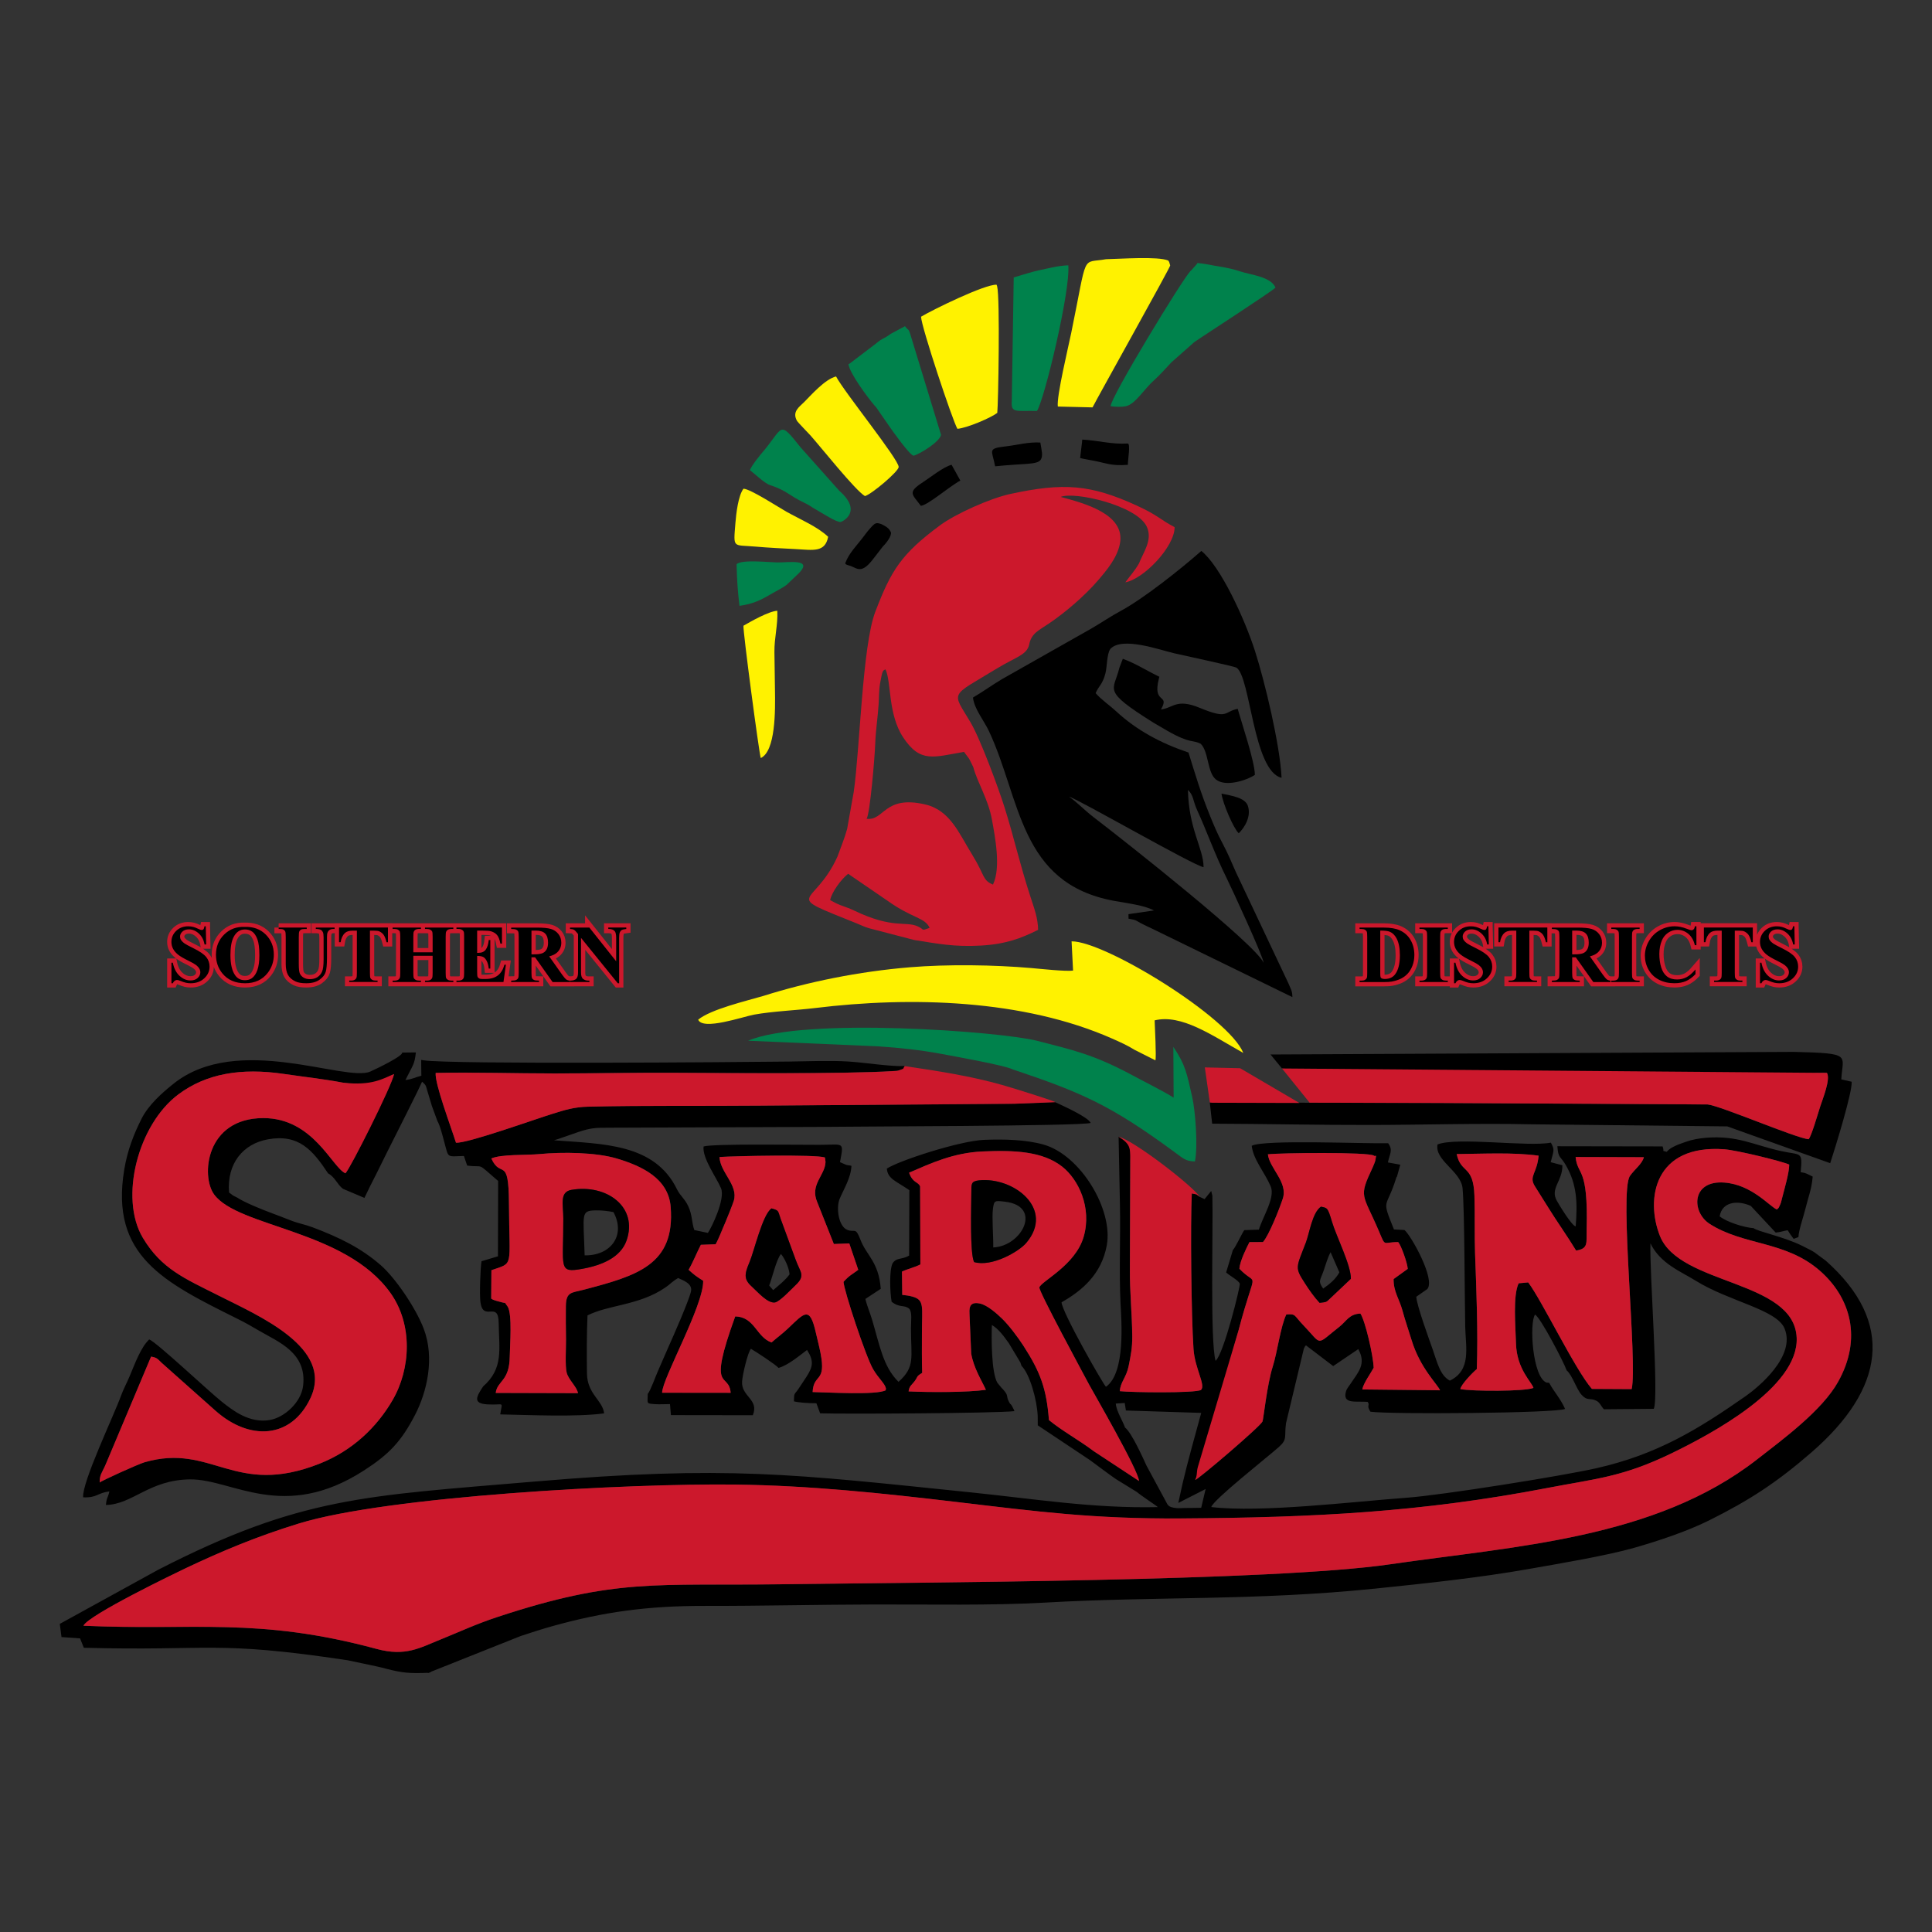 <?xml version="1.0" encoding="utf-8"?>
<!-- Generator: Adobe Illustrator 24.3.0, SVG Export Plug-In . SVG Version: 6.00 Build 0)  -->
<svg version="1.1" id="Layer_1" xmlns="http://www.w3.org/2000/svg" xmlns:xlink="http://www.w3.org/1999/xlink" x="0px" y="0px"
	 viewBox="0 0 1000 1000" style="enable-background:new 0 0 1000 1000;" xml:space="preserve">
<rect x="0" y="0" width="1000" height="1000" fill="#333333" stroke="none"/>
<style type="text/css">
	.st0{fill-rule:evenodd;clip-rule:evenodd;}
	.st1{fill-rule:evenodd;clip-rule:evenodd;fill:#CC182C;}
	.st2{fill-rule:evenodd;clip-rule:evenodd;fill:#FFF200;}
	.st3{fill-rule:evenodd;clip-rule:evenodd;fill:#00824C;}
	.st4{fill:none;stroke:#CC182C;stroke-width:4.411;stroke-miterlimit:22.926;}
</style>
<g>
	<path class="st0" d="M612.08,767.93l-2.19,9.99l14.14-7.21l-2.29,9.72c-2.92,0.09-5.75,0.05-8.63,0.1
		c-1.13,0.02-2.84,0.17-3.94,0.07c-4.95-0.46-4.67-1.72-5.9-3.8l-9.84-18.19c-1.95-4.26-7.67-17.03-11.1-19.71
		c-1.29-3.61-4.58-8.72-4.8-12.43l4.63-0.29l0.61,3.89l38.98,1.24C618.59,742.9,614.72,756.62,612.08,767.93L612.08,767.93z
		 M626.96,780.04c0.88-3.64,29.16-25.89,34.96-31.05c4.62-4.11,2.73-5.21,3.72-12.35l9.23-38.58c1.24-2.39,0.23-0.66,1.1-1.71
		l14.09,10.73l12.99-8.78c4.29,7.75-0.03,11.92-4.14,18.12c-0.64,0.96-1.85,2.38-2.23,3.76c-1.91,6.72,4.79,4.96,11.21,5.42
		c1.44,2.1-0.87,1.48,1.43,5.09c10.28,1.45,96.08,0.81,100.77-1.44c-2.39-5.39-5.9-9.02-8.24-13.51l-1.33-0.11
		c-7.33-2.64-9.05-31.04-5.97-35.21c2.97,1.68,15.17,25.26,16.34,28.87c2.93,2.45,5.14,9.86,7.74,12.67
		c3.18,3.44,4.09,1.31,7.64,3.05c1.86,0.91,2.26,2.62,3.9,4.42l25.83-0.23c2.7-5.83-2.3-71.75-1.73-85.66
		c5.05,10.48,15.65,14.52,23.46,19.37c17.3,10.74,41.84,14.85,45.94,24.69c6.01,14.4-13.64,30.49-20.18,35.07
		c-24.54,17.15-45.7,30.13-77.06,37.24c-18.04,4.09-80.24,13.99-98.25,15.3C700.82,777.2,652.77,783.1,626.96,780.04L626.96,780.04z
		 M542.94,735.03c-1.29-16.43-4.48-24.94-13.22-38.48c-2.96-4.59-7.61-10.72-11.08-14.05c-2.64-2.54-7.47-6.92-11.38-7.78
		c-6.2-1.36-5.5,3.29-5.42,6.11l0.86,19.81c1.32,7.53,5.37,13.81,7.61,18.71c-9.43,1.4-29.61,1.34-40.02,0.83
		c0.37-2.78,1.52-3.19,2.97-5.07c2.02-2.62,0.82-2.6,4.07-4.5c-0.23-6.63-0.12-13.38-0.13-20.06c-0.02-14.34,1.51-17.67-5.03-19.46
		c-1.76-0.48-3.19-0.62-5.16-0.86l-0.15-12.05c2.94-1.41,6.72-2.2,9.53-3.71l-0.13-40.33c-0.9-2.57-3.79-1.63-5.71-7.16
		c10.99-4.72,22.83-10.33,38.1-10.99c16.49-0.71,31.06-0.08,41.18,7.89c8.32,6.55,15.45,21.13,11.09,36.27
		c-4.27,14.84-22.06,23.03-22.93,26.22c-0.48,1.77,23,45.13,25.78,50.36c1.73,3.26,25.62,44.47,25.78,49.82l-23.45-15.43
		C558.37,745.29,549.89,740.74,542.94,735.03L542.94,735.03z M919.73,626.05c-3.87-1.63-12.91-12.82-27.1-13.94
		c-17.21-1.36-17.23,15.26-7.68,21.38c17.67,11.32,39.19,8.67,56.99,24.21c15.77,13.77,22.21,34.93,9.39,57.69
		c-8.31,14.76-28.32,29.47-42.02,40.14c-52.76,41.06-125.14,44.73-189.75,54.15c-60.62,8.83-241.93,9.36-315.38,10.34
		c-64.45,0.87-85.26-3.35-146.69,16.94c-11.33,3.74-18.97,7.42-29.08,11.49c-11.26,4.53-18.45,9.08-33.48,5.03
		c-61.46-16.59-94.42-9.41-151.73-11.99c2.6-5.56,47.97-27.42,52.72-29.67c19.22-9.12,37.3-16.64,58.87-23.27
		c45.64-14.04,170.12-20.84,226.17-20.11c38.17,0.49,75.82,4.47,113.5,8.93c42.89,5.08,71.5,8.88,116.71,8.59
		c69.13-0.43,124.78-3.27,189.64-15.75c25.38-4.89,38.97-5.63,64.47-17.99c20.14-9.77,65.79-33.93,64.69-59.77
		c-1.28-30.08-60.57-27.01-70.77-52.69c-7.59-19.12-2.99-47.63,33.47-44.86c6.29,0.48,29.66,6.15,33.43,7.91
		c0,4.28-2.51,12.65-3.76,17.6c-0.33,1.31-0.5,2.13-0.9,3.03C920.25,626.05,920.85,624.77,919.73,626.05L919.73,626.05z
		 M370.39,644.03c1.75-3.04,3.43-7.71,5.04-11.33c0.84-1.88,3.89-9.6,4.38-11.21c2.43-8.07-7.02-14.52-7.4-22.64
		c8.52-0.55,49.35-1.39,54.53,0.22c0.09,0.26,0.15,0.61,0.17,0.8l0.18,1.54c-0.21,7-8.25,11.71-4.27,20.85l8.58,21.63l7.99-0.31
		l4.64,13.67c-3.49,2.62-4.44,2.71-7.63,6.21c0.22,4.46,11.47,38.55,15.27,45.13c2.8,4.85,6.13,7.47,6.68,10.01l-0.12,1.01
		c-4.89,2.58-30.08,1.03-37.82,0.91c0.49-9.89,7.2-4.43,4.06-20.35c-0.73-3.69-1.61-6.89-2.41-10.42
		c-3.13-13.92-5.86-10.29-14.33-2.2c-2.73,2.61-5.82,4.85-8.59,7.31c-7.96-2.83-8.66-13.26-18.8-13.47
		c-14.71,40.44-3.3,28.24-2.35,39.53l-35.49-0.04c0.05-7.41,21.53-45.13,21.26-57.95c-3.65-2.32-4.54-2.96-7.56-5.69
		c2.04-3.33,4.51-9.45,6.36-12.94L370.39,644.03L370.39,644.03z M292.97,693.44c0.05,4.11-0.55,13.64,0.35,17.05
		c1,3.8,5.29,7.28,5.85,10.61l-42.58-0.12c0.82-6.41,7.08-5.86,7.26-18.79c0.08-5.9,1.38-21.96-1.07-25.86
		c-2.24-2.96-0.12-1.31-4.24-2.58c-0.83-0.26-1.37-0.32-2.17-0.6c-1.84-0.65-1.5-0.66-2.12-0.98l0.11-14.71
		c11.79-4.13,9.26-0.68,9.08-34.62c-0.14-25.09-4.16-12.31-9.12-23.22c5.16-2.27,18.14-1.62,24.76-2.26
		c12.31-1.18,29.46-0.91,40.19,2.29c12.94,3.86,26.75,10.28,27.9,25.1c2.32,30.07-17.46,35.56-45.3,42.88
		c-5.96,1.57-8.86,0.93-8.96,8.33C292.81,681.78,292.91,687.62,292.97,693.44L292.97,693.44z M764.39,708.62
		c0.7-19.15-0.22-40.9-0.89-59.69c-0.35-9.91,0-20-0.33-29.98c-0.53-16.24-6.98-11.26-9.18-21.61c13.89-0.14,29.5-0.96,42.4,0.84
		c-0.83,9.24-5.14,10.54-2.02,15.68l7.04,11.23c4.45,7.22,10.06,15.05,14.38,22.21c6.46-1.01,5.28-3.85,5.46-10.92
		c0.87-33.04-4.7-27.5-5.72-37.5l35.34,0.1c-0.93,3.54-4.73,6.14-7.21,9.7c-5.69,8.16,4.06,96.83,0.88,110.34l-20.57-0.11
		c-8.57-9.75-25.98-45.94-32.97-55.12l-4.94,0.45c-3.09,6.31-1.6,22.73-1.38,31.2c0.34,13.3,8.38,20.18,9.02,22.96
		c-4.44,1.86-31.62,1.83-37.85,0.6C756.28,716.52,762.45,710.21,764.39,708.62L764.39,708.62z M646.72,642.92l6.99-0.04
		c3.01-3.3,8.42-16.86,10.27-22.44c2.82-8.48-6.82-15.62-7.71-22.98c6.66-0.78,52.31-1.25,54.93,0.71c0.75,0.87,1.49-1.74,0.65,2.68
		c-0.06,0.3-0.91,2.47-1.34,3.39c-7.46,15.87-5.2,13.25,3.21,32.96c3.66,8.58,1.82,5.65,10,5.7c1.56,1.79,4.7,10.65,4.95,13.85
		l-7.33,5.29c-0.1,6.53,2.98,10.37,4.56,16.19c1.52,5.62,3.2,10.27,4.77,15.44c4.4,14.45,13.28,22.66,14.72,25.94l-40.26-0.43
		c0.59-3.29,4.34-8.3,5.89-11.24c-0.23-6.44-4.31-24.09-6.84-28.04c-5.79,0.17-7.31,4-10.79,6.73c-12.64,9.91-8.68,9.8-18.69-0.62
		c-5.17-5.38-3.73-6-8.89-5.66c-3.06,6.41-4.63,19.51-7.02,26.98c-2.95,9.22-4.81,27.32-5.31,28.43
		c-1.19,2.67-33.77,30.41-34.81,30.21c6.81-14.76,16.91-58.92,22.45-77.53c8.98-34.18,10.07-21.54,0.4-31.77
		C641.84,652.56,645.21,645.83,646.72,642.92L646.72,642.92z M78.2,702.18c3.1,0.55,3.26,1.12,5.46,3.22l27.8,24.73
		c17.73,15.8,39.31,14.63,49.23-6.46c12.26-26.05-26.75-42.57-47.79-53.2c-17.11-8.64-29.35-13.61-38.98-29.8
		c-12.29-20.67-2.49-58.66,18.42-74.24c14.39-10.72,32.34-13.85,54.66-10.55c10.62,1.57,20.23,2.57,30.51,4.51
		c16.68,2.25,19.48-1.26,26.45-4.46c-0.78,4.35-22.3,48.48-25.17,51.38c-6.94-2.98-16.63-28.64-42.57-28.58
		c-29.81,0.07-32.32,30.08-25.4,39.53c12.5,17.06,67.92,18.21,91.25,50.95c11.73,16.46,10.49,39.35,1.12,55.49
		c-8.21,14.15-20.86,26.2-37.75,32.89c-44.2,17.51-55.6-10.85-90.67-0.71c-3.21,0.93-22.53,9.69-23.19,10.47
		c-0.04-3.87,1.09-4.94,2.54-8.09c0.09-0.19,0.81-1.84,0.9-2.06L78.2,702.18L78.2,702.18z M191.74,554.6
		c-12.85,5.78-68.78-20.18-101.91,6.32c-5.78,4.62-12.91,10.83-16.62,18.24c-3.93,7.83-7.2,16.04-8.89,26.16
		c-7.47,44.78,20.58,58.35,58.67,77.33c4.07,2.03,7.04,3.71,11.19,6.16c9.65,5.68,24.83,11.28,22.7,28.55
		c-1.05,8.49-9.6,16.3-17.21,17.63c-10.64,1.86-19.38-5.11-24.87-9.47c-6.69-5.3-33.57-30.64-37.56-32.24
		c-4.27,4.02-7.18,11.99-10.13,19.02c-1.54,3.69-3.15,6.5-4.45,10.08c-3.91,10.74-20.28,44.86-19.63,52.63
		c7.2,0.33,7.24-2.23,13.59-3.08c-0.85,3.75-1.42,2.94-1.8,7.04c13.86-0.26,22.39-13.09,43.7-13.24
		c21.8-0.15,48.21,22.25,89.87-4.62c12.94-8.35,19.25-14.91,26.43-28.76c6.1-11.77,10.34-29.35,4.47-44.66
		c-4.19-10.93-14.82-26.4-22.23-32.84c-10.09-8.77-20.92-14.18-35.38-19.64c-3.64-1.37-7.4-2.03-11.09-3.48
		c-3.39-1.33-6.77-2.65-9.85-3.78c-5.26-1.93-14.38-5.67-18.04-8.11c-3.19-1.55-1.69-0.9-4.14-2.59
		c-1.23-14.97,7.24-25.24,20.14-27.54c15.91-2.85,23.06,5.49,31.11,17.62c3.69,2,4.71,5.76,7.71,8l11.1,4.7
		c1.96-4.08,3.83-7.94,6.09-12.26c7.02-14.35,14.32-28.46,21.27-42.62c0.1-0.2,0.23-0.45,0.32-0.65l2.16-4.6
		c2.64,2.29,1.6,1.53,4.18,9.56c0.4,1.23,0.56,1.97,0.88,2.93l2.88,7.86c1.41,2.28,2.84,8.29,3.76,11.64
		c2.1,7.64,1.03,6.69,9.96,6.45l1.68,4.95c9.42,1.27,4.16-2.23,16.04,7.98l-0.1,39l-8.51,2.54c-0.62,3.85-1.08,17.42-0.56,21.18
		c1.44,10.48,9.28-1,9.44,10.62c0.19,13.75,2.63,23.65-8.05,33.01c-3.35,5.14-5.65,8.81,2.16,9.28c9.13,0.54,7.73-2.02,6.7,5.19
		c15.09,0.3,39.47,1.43,53.76-0.53c-0.67-6.72-8.73-9.91-8.87-20.65c-0.13-9.64-0.14-20.41,0.28-30.05
		c10.81-5.52,26.69-5.14,40.18-14.37c0.83-0.57,0.92-0.63,1.7-1.24c0.03-0.02,1.31-1.1,1.61-1.35c1.64-1.32,2.03-1.55,3.4-2.39
		c2.79,1.27,7.34,2.88,6.72,6.65c-0.69,4.15-9.52,24.19-11.73,29.07c-2.05,4.55-3.44,8.03-5.57,12.78
		c-1.17,2.6-3.62,9.63-5.13,11.49c-0.05,5.08-1.01,4.97,3.98,5.3c2.13,0.14,5.2-0.04,7.53-0.04l0.5,5.7l42.38,0.06
		c3.42-8.31-6.17-9.62-5.55-17.6c0.28-3.57,2.91-14.96,4.58-16.78c2.69,1.56,12.98,8.29,14.27,9.89c5.2-1.42,11.2-6.71,14.76-9.28
		c3.71,5.72,2.98,8.78-0.23,13.77c-1.46,2.26-2.18,3.28-3.85,5.84c-2.59,3.96-2.61,2.09-2.71,6.96c2.21,0.62,7.33,1.02,11.63,1
		l1.94,5.22c13.38,0.4,90.13,0,100.56-1.13c-0.06-0.26-0.2-0.58-0.27-0.75l-1.02-1.99c-1.24-1.99-0.29,0.3-1.61-2.24
		c-1.62-3.14,0.25-2.72-3.21-6.53c-0.13-0.14-0.35-0.33-0.49-0.47l-2.19-2.66c-3.2-5.36-3.14-23.55-2.86-29.95
		c3.69,2.24,6.09,5.72,8.83,9.53l5.06,8.44c1.4,2.63,0.07-0.69,1.45,3.18c4.24,4.19,8,17.53,8.37,25.98l0.03,4.8l27.09,18.06
		c4.33,3.15,8.8,6.62,13.45,9.83l10.7,6.57c2.61,2.25,10.64,7.37,10.87,7.87c-33.61,0.72-63.57-4.22-96.71-7.62
		c-92.35-9.48-126.2-14.07-226.04-5.59c-87.5,7.44-120.78,7.78-194.52,45.58l-51.04,28.07l0.89,6.83l9.61,0.68l1.93,4.86
		c66.13,1.76,67.4-3.93,136.53,6.46l14.54,3.07c2.44,0.51,3.21,0.74,5.58,1.36c8.11,2.11,12.07,2.45,21.27,2.08l0.73,0.09
		c0.18-0.13,0.48-0.54,0.57-0.36c0.09,0.18,0.46-0.28,0.6-0.34l46.33-18.45c5.52-1.82,11-3.61,16.96-5.26
		c25.61-7.1,48.45-10.37,78.03-10.32c29.62,0.05,58.81-0.68,88.02-0.74c28.76-0.07,60.63,0.6,88.36-0.97
		c57.98-3.28,108.98-0.9,170.84-7.24c26.26-2.69,54.16-5.67,79.28-10.11c15.43-2.73,40.49-6.88,55.31-11.14
		c12.28-3.53,26.88-8.38,38.22-14.02c21.2-10.55,35.3-19.85,52.95-35.15c38-32.93,43.56-67.26,7.57-99.27
		c-7.14-5.08-4.04-3.67-12.53-7.87c-9.19-4.55-23.38-7.47-24.82-8.99c-5.31-0.4-13.97-3.24-17.63-6.11c1.18-7.46,9-8.58,16.1-5.44
		l12.91,13.82c3.41-0.39,3.56-0.8,6.2-1.21c0.96,1.56,1.94,2.98,3.09,4.46l2.48-0.91c0.18-3.81,2.56-10.29,3.76-15.22
		c1.4-5.79,3.09-9.57,3.61-16.1l-3.04-1.49c-0.41-0.15-0.99-0.36-1.24-0.44l-1.93-0.35c1.06-11.13,0.24-8.6-10.39-10.98
		c-14.34-3.2-22.42-8.14-38.59-6.83c-3.45,0.28-7.14,0.9-10.48,2.1c-3.27,1.18-7.68,2.54-9.91,5.17c-2.88-0.95-0.97,0.48-2.09-2.8
		l-54.47-0.09c0.47,6.57,1.52,4.78,4.47,9.95c5.68,9.92,5.99,19.29,5.01,31.54c-2.09-0.36-8.72-11.42-9.74-13.23
		c-3.68-6.51,2.96-10.04,2.86-18.41l-6.05-1.59c1.51-6.1,2.23-6.24,0.08-10.12c-11.88,2.29-48.63-3.05-58.64,0.93
		c-1.68,8.18,12.1,13.85,12.94,22.69c1.05,11.02,1.05,56.53,1.37,71.62c0.22,10.67,3.32,22.52-7.95,27.94
		c-5.03-2.64-6.52-9.38-8.85-16.06c-1.67-4.76-8.33-22.88-8.52-27.36l5.65-3.94c4.53-4.95-8.56-28.05-11.76-30.59l-5.45-0.31
		c-6.79-16.84-3.95-9.92,1.29-27.06l0.24-0.22l1.74-6.22l-6.41-1.18c0.91-4.47,2.77-6.3,0.13-9.95
		c-12.09,0.35-64.35-2.03-70.62,1.34c0.86,7.27,6.75,13.78,9.82,21c2.5,5.88-4.25,15.91-6.09,22.4l-7.59,0.25
		c-1.67,2.57-4.32,8.59-5.89,10.31l-3.49,11.6c1.74,1.62,6.42,4.08,7.07,5.8c0.41,1.08-8.34,36.56-12.54,39.94
		c-2.9-10.03-1.2-68.91-1.65-85.4l-0.6-2.52l-3.44,4.22l-2.37-1.09c-2.67-1.88-1.05-1.18-4.26-1.84
		c-0.75,15.35-0.28,63.48,0.89,80.54c0.69,10.1,6.45,18.75,3.86,21.16c-3.12,1.74-36.06,1.3-42,0.63c0.29-4.82,3.37-6.99,4.58-13.07
		c1.07-5.37,1.91-9.24,1.85-15.49c-0.12-11.86-1.31-22.78-1.23-34.83l0.2-53.2c-0.07-6.6,1.37-11.05-3.84-13.8l-2.18-1.31
		l0.69,34.99c0.38,17.25-0.51,34.22,0.32,51.44c0.4,8.39,2.76,35.76-7.54,43c-1.33-0.98-22.92-38.94-22.99-43.72
		c10.69-6.08,20.67-14.58,23.4-29.44c3.44-18.69-13.72-46.87-32.75-52.21c-9.07-2.54-20.26-2.85-30.56-2.45
		c-12.87,0.49-44.67,10.92-50.54,14.91c0.58,5.35,4.3,6.11,11.67,11.15l-0.11,33.86c-3.87,2.25-6.48,0.83-8.57,3.99
		c-1.78,3.63-1.36,15.15-0.49,19.9c4.15,3.27,6.32,1.45,9,3.51c1.75,1.78,1,6.21,1,10.31c0,15.39,2.31,19.75-6.43,27.64
		c-8.03-7.83-9.82-19.25-13.68-32.13c-1.19-3.96-2.71-7.36-3.47-10.79l7.95-5.23c-1.06-14.01-7.41-17.26-10.51-25.39
		c-2.63-6.91-2.84-3.54-6.86-5.14c-4.44-1.77-5.9-11.36-3.86-16.16c2.06-4.88,5.81-10.82,6.05-16.95c-1.29-0.4-1.59-0.18-2.77-0.54
		l-3.15-1.39c2.01-10.86,2.16-9.01-10.31-8.96c-11.54,0.04-55.32-0.64-60.29,0.85c-0.78,6,6.64,15.99,9.02,21.64
		c2.32,5.53-4.97,20.52-6.81,23.09l-7.01-1.47c-1.38-3.77-0.96-7.62-3.13-12.31c-1.8-3.89-4.24-5.47-5.82-8.73
		c-11.6-23.87-38.34-23.46-63.7-25.43c1.1-0.16,9.74-3.34,12.68-4.3c6.17-2.01,8.32-2.23,15.76-2.2l107.37-0.41
		c15.95-0.26,138.21-0.38,141.99-2.08c-1.41-3.1-14.67-9-18.54-10.8l-20.88,0.86l-131.58,0.97c-29.59,0.27-59.39-0.13-89.02,0.54
		c-7.41,0.17-12.14,1.72-18.26,3.61c-9.74,3-44.45,15.5-50.24,15.04c-2.75-8.73-11.02-30.57-10.51-36.13
		c20.3-0.41,41.23,0.3,61.64,0.28c20.66-0.01,41.29-0.45,61.9-0.34c24.72,0.12,87.61,0.73,113.25-0.88c1.49-0.09,2.13,0,3.49-0.54
		c2.35-0.95,1.22,0.04,2.5-2.04c-7.38,0.35-20.56-1.81-29.25-2.35c-9.63-0.6-21.11-0.09-30.98,0.03
		c-25.98,0.31-174.54,1.52-188.79-0.65l-1.25-0.21c-0.01,0.32,0.01,2.55,0.01,2.86c0,0.3,0.01,0.56,0.01,0.89l0.06,4.44
		c-3.15,0.76-4.79,1.89-8.24,2.21c3.7-7.55,4.72-7.76,5.4-14.27l-7.1,0.08C208.65,546.58,195.02,553.13,191.74,554.6L191.74,554.6z"
		/>
	<path class="st1" d="M919.73,626.04c1.12-1.27,0.52,0,1.71-2.63c0.41-0.9,0.57-1.73,0.9-3.03c1.25-4.95,3.76-13.32,3.76-17.6
		c-3.77-1.76-27.14-7.43-33.44-7.91c-36.47-2.77-41.07,25.74-33.48,44.86c10.19,25.68,69.49,22.6,70.77,52.69
		c1.1,25.83-44.55,49.99-64.69,59.76c-25.49,12.37-39.09,13.11-64.47,18c-64.86,12.48-120.5,15.32-189.64,15.75
		c-45.21,0.28-73.82-3.52-116.71-8.59c-37.68-4.46-75.33-8.45-113.5-8.93c-56.06-0.72-180.53,6.08-226.17,20.12
		c-21.56,6.63-39.65,14.15-58.87,23.27c-4.75,2.25-50.12,24.11-52.72,29.67c57.32,2.59,90.28-4.59,151.73,12
		c15.02,4.06,22.22-0.49,33.48-5.03c10.1-4.07,17.74-7.74,29.07-11.49c61.43-20.29,82.25-16.07,146.69-16.94
		c73.45-0.99,254.76-1.51,315.38-10.34c64.61-9.41,136.99-13.08,189.75-54.15c13.71-10.67,33.71-25.38,42.02-40.14
		c12.82-22.75,6.38-43.92-9.39-57.69c-17.8-15.53-39.32-12.89-56.99-24.21c-9.55-6.12-9.53-22.73,7.68-21.38
		C906.82,613.22,915.86,624.42,919.73,626.04L919.73,626.04z"/>
	<path class="st1" d="M439,452.28l20.46,14.01c12.93,9.2,19.25,8.51,21.71,13.98c-4.73,1.66-2.33,0.99-6.03-0.73
		c-6.47-3.01-12.73,1.53-33.2-8.31c-2.09-1.01-3.89-1.61-6.16-2.45c-0.24-0.09-0.5-0.17-0.75-0.26l-2.15-0.93
		c-0.86-0.41-2.47-1.35-3.18-1.69C430.45,461.8,435.44,455.03,439,452.28L439,452.28z M448.55,423.79
		c1.75-2.37,4.24-32.02,4.47-38.94c0.22-6.64,1.3-13.43,1.75-20.23c0.24-3.63,0.14-7.56,0.78-11.06c1.23-6.72,1.36-6.43,2.79-7.09
		c3.08,6.65,1.21,23.14,9.09,35.12c8.91,13.54,15.8,10.25,31.54,7.58l2.68,3.62c0.86,1.62,1.2,2.46,2.08,4.17
		c2.25,8.38,7.79,16.58,9.75,27.57c1.49,8.39,4.75,24.56,0.47,33.33c-5.59-2.32-4.12-4.79-10.72-15.42
		c-6.94-11.19-11.42-23.1-24.47-26.09C457.5,411.46,457.74,425.01,448.55,423.79L448.55,423.79z M579.64,281.54
		c3.16-15.63-19.08-21.19-30.62-24.34c7.11-2.97,39.58,4.45,44.58,15.47c3.12,6.88-1.87,13.21-4.05,18.94
		c-2.31,4-4.73,6.55-7.08,9.8c9.55-1.73,25.55-18.45,25.51-28.56c-7.62-3.95-8.48-6.09-19.64-11.19
		c-23.93-10.94-37.81-11.95-65.4-5.99c-10.62,2.3-28.55,10.43-36.34,16.2c-20,14.82-25.29,23.12-33.58,44.88
		c-6.68,17.55-7.92,71.12-11.15,93.27l-3.39,19.04c-1.34,4.9-3.31,9.58-5.03,14.36c-12.22,26.98-30.04,18.39,10.29,34.65
		c2.9,1.17,3.22,1.5,6.04,2.37l23.22,6.06c12.16,1.93,20.94,3.72,34.7,2.93c12.89-0.73,20.83-3.76,29.62-8.14
		c-0.06-6.05-2.05-11.23-3.83-16.71c-5.99-18.42-8.56-30.94-13.69-47.16c-2.99-9.46-12.38-34.99-17.48-43.58
		c-9.75-16.39-10.9-12.85,13.79-27.9c9.48-5.78,15.55-6.95,16.61-12.42c1.12-5.75,4.97-7.23,10.45-10.95
		c8.31-5.64,18.28-14.17,25.09-22.08C572.89,295.11,578.17,288.83,579.64,281.54L579.64,281.54z"/>
	<path class="st1" d="M78.2,702.18l-23.16,55.01c-0.08,0.21-0.81,1.87-0.9,2.06c-1.46,3.14-2.58,4.22-2.54,8.09
		c0.67-0.78,19.98-9.54,23.19-10.47c35.07-10.14,46.47,18.22,90.67,0.71c16.89-6.69,29.54-18.74,37.75-32.89
		c9.37-16.14,10.61-39.03-1.12-55.49c-23.33-32.74-78.75-33.89-91.25-50.95c-6.92-9.44-4.41-39.46,25.4-39.53
		c25.94-0.06,35.63,25.6,42.57,28.58c2.49-2.52,24.04-45.14,25.17-51.38c-5.7,2.29-11.35,6.23-26.45,4.46
		c-10.28-1.94-19.89-2.94-30.51-4.51c-22.32-3.3-40.27-0.17-54.66,10.55C71.43,582,61.63,619.99,73.92,640.66
		c9.63,16.19,21.87,21.16,38.98,29.8c21.04,10.63,60.05,27.15,47.79,53.2c-9.92,21.09-31.5,22.26-49.23,6.46l-27.8-24.73
		C81.46,703.29,81.3,702.72,78.2,702.18L78.2,702.18z"/>
	<path class="st0" d="M553.4,412.4c3.48,0.57,64.36,35.64,69.57,36.45c-0.02-9.66-7.68-19.59-8.1-40c3.15,3.11,2.32,5.23,4.97,10.93
		c4.33,9.33,9.16,22.91,14.94,34.47c2.61,5.22,19.16,41.09,19.27,44.09c-4.18-9.54-70.52-61.97-87.87-75.26
		C561.24,419.32,557.4,415.14,553.4,412.4L553.4,412.4z M584.12,475.49c4.52,0.85,3.21,0.68,6.54,2.45
		c2.11,1.12,3.39,1.63,5.27,2.54l73.01,35.63c-0.01-3.38-0.97-4.36-2.1-7.23l-27.2-57.58c-2.3-5.17-3.99-9.42-6.76-14.6
		c-2.62-4.89-4.56-9.41-6.65-14.6c-4.74-11.76-7.22-20.17-11.07-32.59c-14.29-4.79-26.93-11.58-37.54-21.42
		c-3.38-3.13-7.46-5.79-10.52-9.32c1.66-3.89,3.55-4.43,5.03-10.09c0.99-3.78,0.68-10.04,2.58-12.79
		c6.11-6.59,25.51,0.51,33.09,2.25c4.13,0.95,31.01,6.74,32.12,7.4c7.36,4.34,8.64,53.6,23.42,57.05
		c-0.82-17.19-8.74-50.01-13.79-65.73c-5.36-16.67-17.83-43.79-27.74-51.7c-10.72,9.44-29.77,24.57-41.55,30.95
		c-5.49,2.97-9.96,6.06-15.13,9.08l-46.39,26.27c-5.43,3.23-9.96,6.56-15.12,9.58c0.57,5.8,5.68,11.85,8.33,17.54
		c16.47,35.22,15.68,78.6,64.53,87.67c7.07,1.31,15.63,2.24,20.82,5l-13.2,1.91L584.12,475.49L584.12,475.49z"/>
	<path class="st1" d="M504.18,653.24c-2.25-4.78-1.44-28.82-1.42-36.27c0.01-4-0.21-5.56,3.85-6.01
		c17.93-1.98,39.61,14.77,24.51,32.43C527.35,647.82,513.36,655.95,504.18,653.24L504.18,653.24z M470.54,606.97
		c1.92,5.53,4.81,4.59,5.71,7.16l0.13,40.33c-2.81,1.51-6.58,2.3-9.53,3.71l0.15,12.05c1.97,0.23,3.4,0.37,5.16,0.86
		c6.54,1.8,5.01,5.13,5.03,19.47c0.01,6.68-0.1,13.43,0.13,20.06c-3.25,1.89-2.05,1.88-4.07,4.5c-1.45,1.88-2.6,2.29-2.97,5.08
		c10.42,0.51,30.6,0.58,40.02-0.83c-2.24-4.9-6.29-11.18-7.61-18.72l-0.86-19.81c-0.08-2.81-0.78-7.47,5.42-6.11
		c3.91,0.86,8.74,5.24,11.38,7.78c3.46,3.33,8.11,9.46,11.08,14.05c8.74,13.55,11.93,22.06,13.22,38.49
		c6.95,5.7,15.44,10.25,23.15,16.07l23.45,15.43c-0.16-5.35-24.05-46.56-25.78-49.82c-2.77-5.22-26.26-48.59-25.78-50.36
		c0.87-3.19,18.66-11.38,22.93-26.22c4.36-15.14-2.77-29.72-11.09-36.27c-10.13-7.97-24.69-8.6-41.18-7.89
		C493.37,596.63,481.53,602.25,470.54,606.97L470.54,606.97z"/>
	<path class="st1" d="M764.39,708.62c-1.94,1.58-8.11,7.9-8.53,10.36c6.23,1.22,33.41,1.26,37.85-0.6
		c-0.64-2.77-8.68-9.66-9.03-22.96c-0.22-8.47-1.71-24.89,1.38-31.2l4.93-0.45c6.99,9.18,24.4,45.37,32.98,55.12l20.57,0.11
		c3.18-13.51-6.56-102.18-0.88-110.34c2.48-3.55,6.28-6.16,7.21-9.7l-35.34-0.1c1.01,10,6.58,4.46,5.72,37.51
		c-0.19,7.07,1,9.91-5.46,10.92c-4.32-7.16-9.93-14.99-14.38-22.21l-7.04-11.22c-3.12-5.14,1.18-6.44,2.01-15.68
		c-12.89-1.8-28.5-0.98-42.4-0.84c2.2,10.35,8.65,5.38,9.18,21.61c0.33,9.98-0.02,20.06,0.33,29.98
		C764.17,667.73,765.09,689.48,764.39,708.62L764.39,708.62z"/>
	<path class="st1" d="M683.02,674.34c-2.77-2.97-5.27-6.54-7.66-10.26c-5.26-8.18-4.5-7.79,0.56-20.95c1.81-4.72,3.3-15.5,7.8-18.56
		c3.3,0.73,3.47,0.23,5.74,7.91c2.15,7.28,9.87,22.47,9.75,29.4l-10.74,10.15C686.26,674.1,686.87,673.86,683.02,674.34
		L683.02,674.34z M653.71,642.88l-6.99,0.04c-1.51,2.91-4.89,9.64-5.22,13.77c9.67,10.23,8.59-2.41-0.4,31.77l-21.04,70.66
		c-0.87,3.04-0.22,4.29-1.41,6.86c1.04,0.2,33.61-27.55,34.81-30.21c0.5-1.12,2.36-19.22,5.31-28.43
		c2.39-7.47,3.97-20.57,7.02-26.98c5.16-0.34,3.72,0.28,8.89,5.66c10.01,10.42,6.05,10.53,18.69,0.62c3.48-2.73,5-6.57,10.79-6.73
		c2.53,3.95,6.61,21.6,6.84,28.04c-1.54,2.94-5.3,7.95-5.89,11.24l40.26,0.43c-1.44-3.29-10.32-11.5-14.72-25.94
		c-1.57-5.17-3.25-9.82-4.77-15.44c-1.57-5.82-4.65-9.66-4.56-16.19l7.33-5.29c-0.25-3.2-3.39-12.06-4.95-13.85
		c-8.18-0.05-6.34,2.88-10-5.7c-8.41-19.71-10.67-17.1-3.21-32.96c0.43-0.92,1.29-3.09,1.34-3.39c0.84-4.41,0.1-1.81-0.65-2.68
		c-2.62-1.96-48.28-1.48-54.94-0.71c0.89,7.36,10.53,14.5,7.71,22.98C662.13,626.01,656.72,639.57,653.71,642.88L653.71,642.88z"/>
	<path class="st1" d="M399.34,625.47c3.98,1.14,3.23,1.12,4.69,5.34l7.81,21.26c2.31,6.49,5.3,8.07-0.1,13.14
		c-2.08,1.95-8.2,8.56-10.66,8.93c-3.81,0.57-9.22-5.77-11.47-7.75c-4.65-4.11-4.5-6.45-1.65-13.17
		C390.35,647.62,394.67,628.66,399.34,625.47L399.34,625.47z M370.39,644.03l-7.62,0.27c-1.85,3.49-4.32,9.6-6.36,12.94
		c3.02,2.73,3.91,3.37,7.56,5.69c0.27,12.82-21.21,50.54-21.26,57.95l35.49,0.04c-0.95-11.3-12.36,0.91,2.35-39.53
		c10.13,0.21,10.84,10.64,18.79,13.47c2.78-2.46,5.87-4.7,8.6-7.31c8.47-8.09,11.19-11.72,14.33,2.2c0.79,3.53,1.68,6.73,2.4,10.42
		c3.14,15.92-3.57,10.46-4.06,20.35c7.73,0.13,32.93,1.67,37.82-0.91l0.12-1.01c-0.56-2.53-3.88-5.16-6.68-10
		c-3.81-6.57-15.05-40.66-15.27-45.12c3.19-3.51,4.14-3.59,7.63-6.22l-4.64-13.67l-7.99,0.31l-8.58-21.62
		c-3.98-9.14,4.06-13.86,4.27-20.85l-0.18-1.54c-0.02-0.19-0.08-0.54-0.17-0.8c-5.17-1.61-46.01-0.77-54.53-0.22
		c0.39,8.12,9.83,14.57,7.4,22.64c-0.48,1.61-3.54,9.33-4.38,11.21C373.81,636.32,372.14,640.99,370.39,644.03L370.39,644.03z"/>
	<path class="st1" d="M324.27,642.18c-3.05,8.59-12.6,12.71-22.8,14.55c-12.73,2.29-9.81-0.25-9.9-26.16
		c-0.02-7.1-2.11-13.61,4.23-14.7C314.05,612.73,330.44,624.77,324.27,642.18L324.27,642.18z M254.31,599.62
		c4.97,10.9,8.98-1.87,9.12,23.21c0.19,33.94,2.71,30.49-9.08,34.62l-0.1,14.71c0.62,0.33,0.27,0.34,2.12,0.98
		c0.8,0.28,1.34,0.34,2.17,0.6c4.13,1.27,2.01-0.38,4.24,2.58c2.44,3.91,1.15,19.97,1.06,25.86c-0.18,12.93-6.44,12.39-7.26,18.8
		l42.58,0.12c-0.56-3.33-4.84-6.81-5.85-10.61c-0.9-3.42-0.3-12.95-0.35-17.05c-0.06-5.83-0.17-11.66-0.08-17.48
		c0.11-7.4,3.01-6.76,8.96-8.33c27.85-7.32,47.62-12.81,45.3-42.88c-1.14-14.82-14.95-21.24-27.9-25.1
		c-10.73-3.2-27.88-3.48-40.19-2.29C272.44,597.99,259.47,597.35,254.31,599.62L254.31,599.62z"/>
	<path class="st1" d="M546.15,570.5c1.31-0.05-19.81-6.77-27.59-8.97c-15.82-4.48-32.93-7.19-50.28-9.71
		c-1.28,2.09-0.15,1.1-2.5,2.04c-1.37,0.55-2,0.45-3.49,0.54c-25.64,1.61-88.53,1-113.25,0.88c-20.62-0.1-41.24,0.33-61.9,0.34
		c-20.41,0.01-41.34-0.69-61.64-0.28c-0.51,5.56,7.75,27.4,10.51,36.13c5.8,0.46,40.51-12.04,50.24-15.04
		c6.12-1.89,10.85-3.44,18.26-3.61c29.64-0.68,59.43-0.27,89.02-0.54l131.58-0.97L546.15,570.5L546.15,570.5z"/>
	<path class="st0" d="M663.56,553.04c5.09,2.43,174.8,2.49,248.66,3.16c20.1,0.18,32.66-1.61,33.4-0.86
		c1.94,3.32-2.17,13.31-3.51,17.45c-1.22,3.78-4.4,14.9-5.95,16.87c-6.22-0.36-45.54-17.29-52.31-17.99l-140.18-0.76l-77.08-0.17
		l-40.4-0.09l1.22,10.96c26.75,0.09,55.29,0.73,82.41,0.67c27.4-0.05,54.87-0.94,82.22-0.35l101.99,1.09l53.28,19.05
		c2.77-8.49,11.46-36.66,11.12-42.16l-5.38-1.22c0.66-12.76,5.95-13.49-24.56-14.24l-270.87,1.35L663.56,553.04L663.56,553.04z"/>
	<path class="st2" d="M395.11,515.49c-8.89,2.62-27.13,6.87-33.74,12.29c2.35,5.74,23.13-1.53,28.87-2.6
		c9.81-1.77,21.67-2.21,31.69-3.43c49.61-6.07,107.72-4.5,153.66,15.79c4.24,1.87,8.14,3.63,11.55,5.79l10.89,5.5
		c0.56-1.32-0.3-17.88-0.39-20.69c13.89-3.41,29.66,7.75,45.9,16.87c-7.31-18.35-71.68-57.93-88.89-57.78l0.77,15.14
		c-3.85,0.53-16.59-0.88-21.5-1.3c-19.38-1.69-43.48-2.04-63.04-0.41C444.49,502.85,418.04,508.24,395.11,515.49L395.11,515.49z"/>
	<path class="st1" d="M677.86,570.75l65.83,0.15l140.18,0.76c6.77,0.7,46.09,17.63,52.31,17.99c1.55-1.97,4.72-13.08,5.95-16.87
		c1.34-4.14,5.45-14.13,3.51-17.45l-32.31-0.26l-249.76-2.03L677.86,570.75L677.86,570.75z"/>
	<path class="st1" d="M585.03,603.48l-0.2,53.2c-0.08,12.05,1.11,22.97,1.23,34.83c0.06,6.26-0.78,10.12-1.85,15.49
		c-1.21,6.08-4.29,8.25-4.58,13.07c5.94,0.66,38.88,1.1,42-0.63c2.6-2.41-3.17-11.06-3.86-21.16c-1.17-17.06-1.65-65.2-0.89-80.54
		c3.21,0.66,1.59-0.04,4.26,1.84c-4.28-6.18-34.28-29.29-42.13-31.21C585.9,592.67,584.93,594.62,585.03,603.48L585.03,603.48z"/>
	<path class="st3" d="M387.24,538.68l67.23,2.9c11.24,0.74,22.18,1.93,32.86,3.93c7.29,1.36,32.73,5.93,36.7,7.95
		c36.03,12.09,50.78,18.53,83.8,42.79c4.79,3.52,5.92,4.8,10.67,4.9c1.59-7.75,0.26-25.92-1.44-33.44
		c-2.71-12.01-3.51-16.68-9.74-25.83l0.15,26.25c-4.75-3.08-17.43-9.4-22.25-12.07c-19.52-10.36-30.13-12.64-48.5-17.36
		C518.09,533.92,416.1,526.26,387.24,538.68L387.24,538.68z"/>
	<path class="st2" d="M605.69,137.4c-0.62-2.32-0.42-1.49-0.99-2.53c-5.26-2.31-24.98-0.84-32.22-0.71
		c-13.06,2.38-9.31-4.29-18.01,38.14c-1.43,6.99-7.69,33.02-6.94,38.13l17.97,0.43C567.61,206.55,605.9,138.16,605.69,137.4
		L605.69,137.4z"/>
	<path class="st2" d="M476.73,163.93c0.14,5.24,16.35,53.89,18.82,58.02c5.06-0.4,17.47-5.77,20.64-8.24
		c0.51-4.17,1.49-59.74-0.08-65.53c-0.06-0.22-0.17-0.56-0.29-0.82C509.59,147.17,483.03,160.19,476.73,163.93L476.73,163.93z"/>
	<path class="st3" d="M574.86,210.26c2.45,0.31,5.41,0.5,7.86,0c4.82-0.97,9.3-8.67,14.57-13.4c3.24-2.91,5.55-5.62,9-9.28
		l11.9-10.54c1.38-1.1,40.75-26.51,42-28.19c-2.43-5.72-12.95-6.55-18.4-8.42c-3.09-1.06-7.06-1.91-10.44-2.44
		c-4.88-0.77-6.59-1.36-11.47-1.86c-0.16,0.19-0.36,0.27-0.43,0.61l-2.79,3.11c-0.14,0.14-0.36,0.32-0.5,0.47
		C611.91,144.67,574.73,205.82,574.86,210.26L574.86,210.26z"/>
	<path class="st3" d="M439.18,188.53c0.51,4.48,9.62,16.83,13.38,21.26c0.12,0.15,0.32,0.35,0.45,0.49c0.13,0.15,0.32,0.35,0.45,0.5
		l6.74,9.73c1.53,2.27,10.78,15.21,12.65,15.36c3.5-0.93,13.68-7.33,14.23-10.8l-16.04-52.48c-0.99-2.89-0.62-1.04-2.61-3.75
		l-7.41,3.97c-3.6,2.73-4.06,1.96-7.6,5l-13.66,10.39C439.66,188.27,439.36,188.4,439.18,188.53L439.18,188.53z"/>
	<path class="st0" d="M621.55,385.04c4.15,4.23,3.27,14.75,7.8,18.41c5.05,4.08,16.04,0.41,20.17-2.38
		c-0.05-6.87-6.74-26.52-8.9-34.19c-7.36,1.51-4.64,5.71-19.74-0.54c-12.03-4.98-13.71,0.19-19.96,0.86
		c4.79-8.44-4.53-2.33-1.11-15.83c0.08-0.33,0.22-0.71,0.28-1.07c-5.92-2.8-12.45-7-18.92-9.31l-1.78,4.64
		c-2.9,12.2-9.47,11.41,17.62,28.42l7.28,4.25C616.61,385.3,617.21,382.68,621.55,385.04L621.55,385.04z"/>
	<path class="st3" d="M524.7,143.6l-1,63.88c-0.52,6.53,2.08,4.98,13.03,5.22c3.71-5.4,17.36-61.89,16.22-75.37
		c-5.35,0.15-10.88,1.72-14.86,2.51C534.14,140.62,529.15,142.33,524.7,143.6L524.7,143.6z"/>
	<path class="st2" d="M447.7,256.77c3.53-0.99,17.35-12.71,17.45-15.04c0.17-3.81-28.32-38.99-32.41-46.88
		c-5.81,1.46-12.95,9.72-16.62,13.37c-2.4,2.38-6.22,4.85-3.65,9.53c0.5,0.9,5.91,6.38,7.05,7.66
		C424.55,231.03,442.79,253.97,447.7,256.77L447.7,256.77z"/>
	<path class="st3" d="M388.13,243.33c2.3,1.73,7.58,6.81,10.35,7.72c9.09,3,9.28,5.13,18.1,9.32c2.74,1.3,2.98,1.85,6.1,3.57
		c2.29,1.27,10.32,6.51,12.44,6.23c0.81-0.11,11.7-5.27-0.71-16.15l-20.04-22.48c-11.75-14.74-8.45-10.31-20.63,3.66
		C389.2,240.8,388.67,242.26,388.13,243.33L388.13,243.33z"/>
	<path class="st2" d="M428.65,277.84c-5.55-5.25-14.06-8.77-21.64-13.01c-3.85-2.15-18.56-11.75-22.19-11.88
		c-2.73,3.64-3.78,12.87-4.17,17.76c-1.07,13.49-1.45,11.15,10.38,12.21c6.7,0.6,14.69,0.96,20.87,1.29
		C420.85,284.69,427.06,286.1,428.65,277.84L428.65,277.84z"/>
	<path class="st2" d="M384.81,323.87c-0.32,2.72,8.09,66.03,8.96,68.5c7.66-3.61,7.56-24.31,7.35-35.54l-0.28-19.26
		c-0.09-7.57,1.84-13.94,1.5-21.45C397.7,316.43,388.33,321.86,384.81,323.87L384.81,323.87z"/>
	<path class="st0" d="M302.61,649.77c-0.62-21.68-2.18-23.11,5.72-23.28c3.2-0.07,6.64,0.37,9.2,0.9
		C324.11,639.59,315.9,650.05,302.61,649.77L302.61,649.77z M324.27,642.18c6.17-17.41-10.22-29.44-28.47-26.31
		c-6.34,1.09-4.25,7.6-4.23,14.7c0.08,25.91-2.83,28.45,9.9,26.16C311.67,654.89,321.22,650.77,324.27,642.18L324.27,642.18z"/>
	<path class="st0" d="M514.1,645.68c0.14-5.49-0.77-15.35-0.14-20.11c0.58-4.34,1.02-4.18,6.17-3.58
		C539.75,624.26,529.05,645.02,514.1,645.68L514.1,645.68z M504.18,653.24c9.18,2.71,23.16-5.41,26.95-9.84
		c15.11-17.67-6.57-34.42-24.51-32.43c-4.06,0.45-3.84,2.01-3.85,6.01C502.75,624.41,501.93,648.45,504.18,653.24L504.18,653.24z"/>
	<path class="st0" d="M398.13,665.39c1.56-3.94,3.67-13.42,6.09-16.34c1.78,2.08,4.13,6.82,4.46,10.54
		c-2.12,2.98-5.64,5.73-8.48,8.18L398.13,665.39L398.13,665.39z M399.34,625.47c-4.67,3.19-8.99,22.15-11.37,27.75
		c-2.85,6.72-3,9.06,1.65,13.17c2.25,1.98,7.66,8.32,11.47,7.75c2.46-0.37,8.58-6.97,10.66-8.93c5.4-5.07,2.41-6.65,0.1-13.14
		l-7.81-21.26C402.57,626.59,403.32,626.61,399.34,625.47L399.34,625.47z"/>
	<path class="st0" d="M684.86,666.97c-2.73-3.95-1.62-3.96,0.21-9.16c1.12-3.19,2.1-6.85,3.64-9.67l4.55,10.43
		C691.16,662.36,688.1,664.68,684.86,666.97L684.86,666.97z M683.02,674.34c3.85-0.48,3.24-0.24,5.45-2.3l10.74-10.15
		c0.12-6.93-7.59-22.12-9.75-29.4c-2.27-7.68-2.44-7.19-5.74-7.91c-4.5,3.06-5.99,13.84-7.8,18.56
		c-5.06,13.16-5.82,12.77-0.56,20.95C677.75,667.81,680.25,671.37,683.02,674.34L683.02,674.34z"/>
	<path class="st3" d="M381.26,292.03c0.15,8.08,0.72,15.57,1.51,21.54c6.88-0.89,11.27-3.07,17.08-6.52
		c2.38-1.41,5.25-2.75,7.3-4.33l6.48-6.17c7.15-7.49-5.36-5.35-11.42-5.44C397.82,291.04,383.81,289.48,381.26,292.03L381.26,292.03
		z"/>
	<polygon class="st1" points="623.62,552.49 626.2,570.64 627.69,570.78 672.57,570.9 641.89,552.91 623.62,552.49 	"/>
	<path class="st0" d="M437.57,291.34c-0.26,0.67,0.69,1,1.7,1.31c4.01,0.9,6.04,5.07,12.19-2.69l5.49-7.08
		c3.01-3.04,5.05-6.65,3.91-7.85c-0.83-1.95-3.45-3.14-4.58-3.71c-2.84-0.97-3.23-0.83-5.86,2.11c-1.69,1.89-2.55,3.14-4.3,5.43
		C443.28,282.56,439.46,286.31,437.57,291.34L437.57,291.34z"/>
	<path class="st0" d="M559.07,237.08c1.96,0.41,0.5,0.22,5.63,1.13c8.24,1.46,10.1,3.07,19.08,2.38
		c-0.04-2.53,1.48-10.99-0.07-11.03c-8.23,0.54-15.04-1.56-23.54-2.03C560.21,228.29,559.22,235.15,559.07,237.08L559.07,237.08z"/>
	<path class="st0" d="M515.08,241.36c14.91-1.56,21.74-0.71,23.57-3.38c1.35-1.98,0.48-4.89-0.17-8.92
		c-6.13-0.38-11.96,1.29-17.34,1.91C510.64,232.18,513.51,232.81,515.08,241.36L515.08,241.36z"/>
	<path class="st0" d="M476.65,261.82c4-0.6,14.62-9.97,20.42-13.08l-4.53-8.17c-4.17,1.03-11.13,6.62-14.79,8.99
		C469.62,254.83,471.99,255.67,476.65,261.82L476.65,261.82z"/>
	<path class="st0" d="M641.16,431.3c2.97-2.83,6.6-8.64,4.74-14.17c-1.43-4.26-8.27-5.26-13.65-6.34
		C632.88,415.8,638.45,428.78,641.16,431.3L641.16,431.3z"/>
	<path class="st4" d="M106.51,479.46l0.21,9.4h-0.85c-0.4-2.35-1.39-4.24-2.96-5.68c-1.58-1.43-3.28-2.15-5.11-2.15
		c-1.42,0-2.54,0.38-3.36,1.13c-0.83,0.75-1.24,1.62-1.24,2.6c0,0.62,0.15,1.18,0.44,1.67c0.4,0.64,1.04,1.29,1.93,1.93
		c0.65,0.45,2.15,1.27,4.51,2.43c3.3,1.61,5.53,3.15,6.68,4.59c1.14,1.44,1.71,3.08,1.71,4.94c0,2.35-0.92,4.37-2.76,6.07
		c-1.83,1.7-4.17,2.54-7,2.54c-0.89,0-1.73-0.09-2.52-0.27c-0.79-0.18-1.79-0.52-2.98-1.02c-0.67-0.28-1.21-0.41-1.64-0.41
		c-0.36,0-0.74,0.14-1.14,0.42c-0.4,0.28-0.73,0.71-0.98,1.28h-0.72V498.3h0.72c0.61,2.98,1.79,5.27,3.52,6.83
		c1.74,1.57,3.61,2.35,5.63,2.35c1.55,0,2.79-0.43,3.71-1.27c0.92-0.84,1.38-1.82,1.38-2.95c0-0.66-0.18-1.3-0.53-1.93
		c-0.36-0.62-0.89-1.21-1.61-1.78c-0.72-0.56-2-1.29-3.83-2.19c-2.57-1.25-4.41-2.33-5.53-3.22c-1.11-0.89-1.97-1.88-2.57-2.97
		c-0.6-1.1-0.9-2.3-0.9-3.61c0-2.25,0.82-4.16,2.47-5.74c1.65-1.58,3.72-2.37,6.23-2.37c0.91,0,1.8,0.11,2.66,0.33
		c0.65,0.17,1.44,0.48,2.38,0.92c0.93,0.45,1.59,0.67,1.96,0.67c0.36,0,0.64-0.11,0.85-0.33c0.21-0.22,0.4-0.75,0.58-1.59H106.51
		L106.51,479.46z M126.57,479.76c4.49-0.16,8.14,1.14,10.95,3.92c2.81,2.79,4.21,6.26,4.21,10.44c0,3.57-1.05,6.7-3.14,9.42
		c-2.77,3.59-6.68,5.39-11.75,5.39c-5.07,0-8.99-1.72-11.77-5.14c-2.19-2.72-3.29-5.93-3.29-9.65c0-4.18,1.42-7.66,4.27-10.45
		C118.91,480.9,122.41,479.6,126.57,479.76L126.57,479.76z M126.82,481.08c-2.59,0-4.55,1.31-5.91,3.94
		c-1.1,2.15-1.64,5.25-1.64,9.29c0,4.8,0.85,8.35,2.55,10.64c1.18,1.6,2.83,2.4,4.96,2.4c1.43,0,2.63-0.35,3.59-1.03
		c1.22-0.89,2.17-2.3,2.86-4.25c0.68-1.94,1.02-4.48,1.02-7.6c0-3.72-0.35-6.51-1.04-8.35c-0.69-1.85-1.58-3.15-2.66-3.91
		C129.47,481.46,128.22,481.08,126.82,481.08L126.82,481.08z M144.23,480.1h14.54v0.72h-0.73c-1.1,0-1.85,0.11-2.26,0.35
		c-0.41,0.23-0.7,0.55-0.87,0.95c-0.18,0.4-0.26,1.42-0.26,3.04v13.79c0,2.52,0.19,4.19,0.57,5c0.38,0.82,1.01,1.49,1.88,2.04
		c0.87,0.54,1.98,0.81,3.3,0.81c1.52,0,2.82-0.34,3.89-1.03c1.07-0.69,1.87-1.63,2.4-2.84c0.53-1.2,0.8-3.3,0.8-6.29v-11.49
		c0-1.27-0.13-2.18-0.4-2.72c-0.26-0.54-0.6-0.92-1-1.13c-0.62-0.32-1.5-0.48-2.64-0.48v-0.72h9.74v0.72h-0.58
		c-0.78,0-1.44,0.16-1.96,0.48c-0.52,0.32-0.91,0.8-1.14,1.45c-0.18,0.45-0.27,1.25-0.27,2.41v10.7c0,3.31-0.22,5.7-0.65,7.17
		c-0.44,1.48-1.49,2.82-3.18,4.05c-1.69,1.23-3.99,1.85-6.91,1.85c-2.44,0-4.32-0.33-5.64-0.98c-1.82-0.89-3.1-2.02-3.84-3.41
		c-0.75-1.38-1.12-3.25-1.12-5.59v-13.8c0-1.64-0.09-2.65-0.27-3.05c-0.19-0.4-0.49-0.71-0.94-0.96c-0.45-0.23-1.26-0.35-2.45-0.33
		V480.1L144.23,480.1z M200.8,480.1v7.61h-0.72c-0.45-1.76-0.94-3.02-1.47-3.79c-0.54-0.77-1.28-1.38-2.23-1.83
		c-0.52-0.25-1.45-0.38-2.77-0.38h-2.13v21.77c0,1.45,0.08,2.36,0.23,2.72c0.16,0.36,0.47,0.68,0.92,0.95
		c0.46,0.28,1.09,0.41,1.88,0.41h0.92v0.72h-14.67v-0.72h0.93c0.81,0,1.46-0.15,1.96-0.44c0.35-0.2,0.64-0.53,0.84-1.01
		c0.15-0.33,0.23-1.21,0.23-2.64v-21.77h-2.04c-1.89,0-3.25,0.4-4.11,1.2c-1.2,1.12-1.95,2.71-2.27,4.79h-0.81v-7.61H200.8
		L200.8,480.1z M213.94,494.73v8.76c0,1.45,0.08,2.36,0.23,2.72c0.16,0.36,0.47,0.68,0.93,0.95c0.46,0.28,1.08,0.41,1.86,0.41h0.93
		v0.72h-14.67v-0.72h0.93c0.82,0,1.48-0.15,1.97-0.44c0.36-0.2,0.64-0.53,0.83-1.01c0.15-0.33,0.22-1.21,0.22-2.64v-18.58
		c0-1.45-0.08-2.36-0.22-2.72c-0.16-0.36-0.46-0.68-0.92-0.95c-0.46-0.28-1.08-0.41-1.88-0.41h-0.93v-0.72h14.67v0.72h-0.93
		c-0.81,0-1.46,0.15-1.96,0.44c-0.36,0.2-0.64,0.53-0.84,1.01c-0.15,0.33-0.22,1.21-0.22,2.64v7.99h9.99v-7.99
		c0-1.45-0.08-2.36-0.23-2.72c-0.15-0.36-0.46-0.68-0.94-0.95c-0.47-0.28-1.09-0.41-1.88-0.41h-0.91v-0.72h14.67v0.72h-0.92
		c-0.82,0-1.48,0.15-1.96,0.44c-0.36,0.2-0.65,0.53-0.85,1.01c-0.15,0.33-0.23,1.21-0.23,2.64v18.58c0,1.45,0.08,2.36,0.23,2.72
		c0.16,0.36,0.46,0.68,0.94,0.95c0.47,0.28,1.09,0.41,1.88,0.41h0.92v0.72h-14.67v-0.72h0.91c0.82,0,1.48-0.15,1.96-0.44
		c0.36-0.2,0.64-0.53,0.85-1.01c0.15-0.33,0.23-1.21,0.23-2.64v-8.76H213.94L213.94,494.73z M246.97,481.72v11.48h0.56
		c1.79,0,3.09-0.56,3.9-1.68c0.8-1.12,1.32-2.77,1.54-4.95h0.81v14.76h-0.81c-0.16-1.61-0.52-2.93-1.05-3.95
		c-0.54-1.03-1.16-1.72-1.87-2.07c-0.71-0.35-1.74-0.53-3.08-0.53v7.92c0,1.55,0.06,2.49,0.2,2.84c0.13,0.35,0.38,0.63,0.74,0.85
		c0.36,0.22,0.94,0.33,1.74,0.33h1.69c2.63,0,4.74-0.61,6.33-1.82c1.59-1.21,2.73-3.06,3.42-5.56h0.77l-1.27,8.95h-24.33v-0.72h0.93
		c0.81,0,1.47-0.15,1.97-0.44c0.36-0.2,0.64-0.53,0.83-1.01c0.15-0.33,0.23-1.21,0.23-2.64v-18.58c0-1.28-0.03-2.07-0.11-2.37
		c-0.13-0.49-0.39-0.86-0.77-1.13c-0.52-0.39-1.24-0.59-2.15-0.59h-0.93v-0.72h23.56v8.33h-0.81c-0.4-2.04-0.96-3.5-1.69-4.39
		c-0.72-0.89-1.74-1.54-3.07-1.96c-0.77-0.25-2.22-0.38-4.34-0.38H246.97L246.97,481.72z M275.09,495.45v7.95
		c0,1.52,0.09,2.48,0.28,2.87c0.19,0.4,0.52,0.71,0.99,0.94c0.47,0.24,1.35,0.36,2.64,0.36v0.72h-14.42v-0.72
		c1.31,0,2.19-0.12,2.65-0.36c0.47-0.24,0.79-0.56,0.98-0.94c0.19-0.39,0.28-1.35,0.28-2.86v-18.41c0-1.52-0.09-2.48-0.28-2.87
		c-0.19-0.4-0.52-0.71-0.99-0.94c-0.47-0.23-1.35-0.35-2.64-0.35v-0.72h13.1c3.41,0,5.9,0.23,7.48,0.71
		c1.58,0.47,2.87,1.34,3.87,2.62c1,1.27,1.5,2.76,1.5,4.47c0,2.08-0.75,3.8-2.25,5.16c-0.96,0.86-2.3,1.51-4.02,1.93l6.76,9.55
		c0.89,1.23,1.53,1.99,1.91,2.3c0.57,0.43,1.23,0.66,1.98,0.7v0.77h-8.87l-9.09-12.84H275.09L275.09,495.45z M275.09,481.67v12.29
		h1.18c1.93,0,3.37-0.18,4.33-0.52c0.96-0.35,1.71-0.99,2.25-1.91c0.55-0.92,0.82-2.11,0.82-3.59c0-2.14-0.5-3.72-1.51-4.74
		c-1.01-1.02-2.62-1.53-4.85-1.53H275.09L275.09,481.67z M305.05,480.1l13.88,17.46v-12.11c0-1.71-0.24-2.86-0.73-3.46
		c-0.67-0.82-1.79-1.2-3.35-1.18v-0.72h9.31v0.72c-1.19,0.15-1.99,0.35-2.4,0.6c-0.41,0.25-0.72,0.64-0.96,1.2
		c-0.23,0.55-0.34,1.5-0.34,2.84v23.48h-0.7l-19.03-23.5v17.97c0,1.63,0.37,2.74,1.11,3.31c0.75,0.58,1.6,0.86,2.56,0.86h0.67v0.72
		h-10.04v-0.72c1.56-0.01,2.63-0.33,3.25-0.96c0.61-0.63,0.92-1.69,0.92-3.2v-19.94l-0.59-0.73c-0.6-0.77-1.12-1.27-1.58-1.51
		c-0.45-0.24-1.11-0.38-1.97-0.4v-0.72H305.05L305.05,480.1z"/>
	<path d="M106.51,479.46l0.21,9.4h-0.85c-0.4-2.35-1.39-4.24-2.96-5.68c-1.58-1.43-3.28-2.15-5.11-2.15c-1.42,0-2.54,0.38-3.36,1.13
		c-0.83,0.75-1.24,1.62-1.24,2.6c0,0.62,0.15,1.18,0.44,1.67c0.4,0.64,1.04,1.29,1.93,1.93c0.65,0.45,2.15,1.27,4.51,2.43
		c3.3,1.61,5.53,3.15,6.68,4.59c1.14,1.44,1.71,3.08,1.71,4.94c0,2.35-0.92,4.37-2.76,6.07c-1.83,1.7-4.17,2.54-7,2.54
		c-0.89,0-1.73-0.09-2.52-0.27c-0.79-0.18-1.79-0.52-2.98-1.02c-0.67-0.28-1.21-0.41-1.64-0.41c-0.36,0-0.74,0.14-1.14,0.42
		c-0.4,0.28-0.73,0.71-0.98,1.28h-0.72V498.3h0.72c0.61,2.98,1.79,5.27,3.52,6.83c1.74,1.57,3.61,2.35,5.63,2.35
		c1.55,0,2.79-0.43,3.71-1.27c0.92-0.84,1.38-1.82,1.38-2.95c0-0.66-0.18-1.3-0.53-1.93c-0.36-0.62-0.89-1.21-1.61-1.78
		c-0.72-0.56-2-1.29-3.83-2.19c-2.57-1.25-4.41-2.33-5.53-3.22c-1.11-0.89-1.97-1.88-2.57-2.97c-0.6-1.1-0.9-2.3-0.9-3.61
		c0-2.25,0.82-4.16,2.47-5.74c1.65-1.58,3.72-2.37,6.23-2.37c0.91,0,1.8,0.11,2.66,0.33c0.65,0.17,1.44,0.48,2.38,0.92
		c0.93,0.45,1.59,0.67,1.96,0.67c0.36,0,0.64-0.11,0.85-0.33c0.21-0.22,0.4-0.75,0.58-1.59H106.51L106.51,479.46z M126.57,479.76
		c4.49-0.16,8.14,1.14,10.95,3.92c2.81,2.79,4.21,6.26,4.21,10.44c0,3.57-1.05,6.7-3.14,9.42c-2.77,3.59-6.68,5.39-11.75,5.39
		c-5.07,0-8.99-1.72-11.77-5.14c-2.19-2.72-3.29-5.93-3.29-9.65c0-4.18,1.42-7.66,4.27-10.45
		C118.91,480.9,122.41,479.6,126.57,479.76L126.57,479.76z M126.82,481.08c-2.59,0-4.55,1.31-5.91,3.94
		c-1.1,2.15-1.64,5.25-1.64,9.29c0,4.8,0.85,8.35,2.55,10.64c1.18,1.6,2.83,2.4,4.96,2.4c1.43,0,2.63-0.35,3.59-1.03
		c1.22-0.89,2.17-2.3,2.86-4.25c0.68-1.94,1.02-4.48,1.02-7.6c0-3.72-0.35-6.51-1.04-8.35c-0.69-1.85-1.58-3.15-2.66-3.91
		C129.47,481.46,128.22,481.08,126.82,481.08L126.82,481.08z M144.23,480.1h14.54v0.72h-0.73c-1.1,0-1.85,0.11-2.26,0.35
		c-0.41,0.23-0.7,0.55-0.87,0.95c-0.18,0.4-0.26,1.42-0.26,3.04v13.79c0,2.52,0.19,4.19,0.57,5c0.38,0.82,1.01,1.49,1.88,2.04
		c0.87,0.54,1.98,0.81,3.3,0.81c1.52,0,2.82-0.34,3.89-1.03c1.07-0.69,1.87-1.63,2.4-2.84c0.53-1.2,0.8-3.3,0.8-6.29v-11.49
		c0-1.27-0.13-2.18-0.4-2.72c-0.26-0.54-0.6-0.92-1-1.13c-0.62-0.32-1.5-0.48-2.64-0.48v-0.72h9.74v0.72h-0.58
		c-0.78,0-1.44,0.16-1.96,0.48c-0.52,0.32-0.91,0.8-1.14,1.45c-0.18,0.45-0.27,1.25-0.27,2.41v10.7c0,3.31-0.22,5.7-0.65,7.17
		c-0.44,1.48-1.49,2.82-3.18,4.05c-1.69,1.23-3.99,1.85-6.91,1.85c-2.44,0-4.32-0.33-5.64-0.98c-1.82-0.89-3.1-2.02-3.84-3.41
		c-0.75-1.38-1.12-3.25-1.12-5.59v-13.8c0-1.64-0.09-2.65-0.27-3.05c-0.19-0.4-0.49-0.71-0.94-0.96c-0.45-0.23-1.26-0.35-2.45-0.33
		V480.1L144.23,480.1z M200.8,480.1v7.61h-0.72c-0.45-1.76-0.94-3.02-1.47-3.79c-0.54-0.77-1.28-1.38-2.23-1.83
		c-0.52-0.25-1.45-0.38-2.77-0.38h-2.13v21.77c0,1.45,0.08,2.36,0.23,2.72c0.16,0.36,0.47,0.68,0.92,0.95
		c0.46,0.28,1.09,0.41,1.88,0.41h0.92v0.72h-14.67v-0.72h0.93c0.81,0,1.46-0.15,1.96-0.44c0.35-0.2,0.64-0.53,0.84-1.01
		c0.15-0.33,0.23-1.21,0.23-2.64v-21.77h-2.04c-1.89,0-3.25,0.4-4.11,1.2c-1.2,1.12-1.95,2.71-2.27,4.79h-0.81v-7.61H200.8
		L200.8,480.1z M213.94,494.73v8.76c0,1.45,0.08,2.36,0.23,2.72c0.16,0.36,0.47,0.68,0.93,0.95c0.46,0.28,1.08,0.41,1.86,0.41h0.93
		v0.72h-14.67v-0.72h0.93c0.82,0,1.48-0.15,1.97-0.44c0.36-0.2,0.64-0.53,0.83-1.01c0.15-0.33,0.22-1.21,0.22-2.64v-18.58
		c0-1.45-0.08-2.36-0.22-2.72c-0.16-0.36-0.46-0.68-0.92-0.95c-0.46-0.28-1.08-0.41-1.88-0.41h-0.93v-0.72h14.67v0.72h-0.93
		c-0.81,0-1.46,0.15-1.96,0.44c-0.36,0.2-0.64,0.53-0.84,1.01c-0.15,0.33-0.22,1.21-0.22,2.64v7.99h9.99v-7.99
		c0-1.45-0.08-2.36-0.23-2.72c-0.15-0.36-0.46-0.68-0.94-0.95c-0.47-0.28-1.09-0.41-1.88-0.41h-0.91v-0.72h14.67v0.72h-0.92
		c-0.82,0-1.48,0.15-1.96,0.44c-0.36,0.2-0.65,0.53-0.85,1.01c-0.15,0.33-0.23,1.21-0.23,2.64v18.58c0,1.45,0.08,2.36,0.23,2.72
		c0.16,0.36,0.46,0.68,0.94,0.95c0.47,0.28,1.09,0.41,1.88,0.41h0.92v0.72h-14.67v-0.72h0.91c0.82,0,1.48-0.15,1.96-0.44
		c0.36-0.2,0.64-0.53,0.85-1.01c0.15-0.33,0.23-1.21,0.23-2.64v-8.76H213.94L213.94,494.73z M246.97,481.72v11.48h0.56
		c1.79,0,3.09-0.56,3.9-1.68c0.8-1.12,1.32-2.77,1.54-4.95h0.81v14.76h-0.81c-0.16-1.61-0.52-2.93-1.05-3.95
		c-0.54-1.03-1.16-1.72-1.87-2.07c-0.71-0.35-1.74-0.53-3.08-0.53v7.92c0,1.55,0.06,2.49,0.2,2.84c0.13,0.35,0.38,0.63,0.74,0.85
		c0.36,0.22,0.94,0.33,1.74,0.33h1.69c2.63,0,4.74-0.61,6.33-1.82c1.59-1.21,2.73-3.06,3.42-5.56h0.77l-1.27,8.95h-24.33v-0.72h0.93
		c0.81,0,1.47-0.15,1.97-0.44c0.36-0.2,0.64-0.53,0.83-1.01c0.15-0.33,0.23-1.21,0.23-2.64v-18.58c0-1.28-0.03-2.07-0.11-2.37
		c-0.13-0.49-0.39-0.86-0.77-1.13c-0.52-0.39-1.24-0.59-2.15-0.59h-0.93v-0.72h23.56v8.33h-0.81c-0.4-2.04-0.96-3.5-1.69-4.39
		c-0.72-0.89-1.74-1.54-3.07-1.96c-0.77-0.25-2.22-0.38-4.34-0.38H246.97L246.97,481.72z M275.09,495.45v7.95
		c0,1.52,0.09,2.48,0.28,2.87c0.19,0.4,0.52,0.71,0.99,0.94c0.47,0.24,1.35,0.36,2.64,0.36v0.72h-14.42v-0.72
		c1.31,0,2.19-0.12,2.65-0.36c0.47-0.24,0.79-0.56,0.98-0.94c0.19-0.39,0.28-1.35,0.28-2.86v-18.41c0-1.52-0.09-2.48-0.28-2.87
		c-0.19-0.4-0.52-0.71-0.99-0.94c-0.47-0.23-1.35-0.35-2.64-0.35v-0.72h13.1c3.41,0,5.9,0.23,7.48,0.71
		c1.58,0.47,2.87,1.34,3.87,2.62c1,1.27,1.5,2.76,1.5,4.47c0,2.08-0.75,3.8-2.25,5.16c-0.96,0.86-2.3,1.51-4.02,1.93l6.76,9.55
		c0.89,1.23,1.53,1.99,1.91,2.3c0.57,0.43,1.23,0.66,1.98,0.7v0.77h-8.87l-9.09-12.84H275.09L275.09,495.45z M275.09,481.67v12.29
		h1.18c1.93,0,3.37-0.18,4.33-0.52c0.96-0.35,1.71-0.99,2.25-1.91c0.55-0.92,0.82-2.11,0.82-3.59c0-2.14-0.5-3.72-1.51-4.74
		c-1.01-1.02-2.62-1.53-4.85-1.53H275.09L275.09,481.67z M305.05,480.1l13.88,17.46v-12.11c0-1.71-0.24-2.86-0.73-3.46
		c-0.67-0.82-1.79-1.2-3.35-1.18v-0.72h9.31v0.72c-1.19,0.15-1.99,0.35-2.4,0.6c-0.41,0.25-0.72,0.64-0.96,1.2
		c-0.23,0.55-0.34,1.5-0.34,2.84v23.48h-0.7l-19.03-23.5v17.97c0,1.63,0.37,2.74,1.11,3.31c0.75,0.58,1.6,0.86,2.56,0.86h0.67v0.72
		h-10.04v-0.72c1.56-0.01,2.63-0.33,3.25-0.96c0.61-0.63,0.92-1.69,0.92-3.2v-19.94l-0.59-0.73c-0.6-0.77-1.12-1.27-1.58-1.51
		c-0.45-0.24-1.11-0.38-1.97-0.4v-0.72H305.05L305.05,480.1z"/>
	<path class="st4" d="M703.71,508.3v-0.72h0.93c0.81,0,1.44-0.13,1.88-0.39c0.43-0.25,0.76-0.61,0.97-1.05
		c0.12-0.29,0.18-1.17,0.18-2.64v-18.58c0-1.45-0.08-2.36-0.23-2.72c-0.15-0.36-0.46-0.68-0.92-0.95c-0.46-0.28-1.08-0.41-1.88-0.41
		h-0.93v-0.72h12.6c3.37,0,6.08,0.46,8.12,1.37c2.5,1.12,4.4,2.82,5.7,5.09c1.3,2.28,1.94,4.85,1.94,7.72
		c0,1.98-0.32,3.81-0.96,5.48c-0.64,1.67-1.46,3.05-2.47,4.14c-1.01,1.09-2.18,1.96-3.5,2.62c-1.33,0.66-2.94,1.17-4.85,1.53
		c-0.84,0.16-2.18,0.25-3.99,0.25H703.71L703.71,508.3z M714.42,481.67v21.99c0,1.16,0.06,1.88,0.17,2.14
		c0.11,0.26,0.3,0.46,0.56,0.6c0.38,0.21,0.92,0.31,1.62,0.31c2.32,0,4.09-0.78,5.31-2.37c1.66-2.13,2.5-5.45,2.5-9.94
		c0-3.62-0.57-6.51-1.71-8.67c-0.9-1.69-2.06-2.84-3.48-3.45C718.4,481.87,716.74,481.66,714.42,481.67L714.42,481.67z
		 M749.39,507.57v0.72h-14.67v-0.72h0.93c0.81,0,1.47-0.15,1.97-0.44c0.36-0.2,0.64-0.53,0.83-1.01c0.15-0.33,0.23-1.21,0.23-2.64
		v-18.58c0-1.45-0.08-2.36-0.23-2.72c-0.15-0.36-0.46-0.68-0.92-0.95c-0.46-0.28-1.08-0.41-1.88-0.41h-0.93v-0.72h14.67v0.72h-0.93
		c-0.81,0-1.46,0.15-1.96,0.44c-0.36,0.2-0.64,0.53-0.84,1.01c-0.15,0.33-0.23,1.21-0.23,2.64v18.58c0,1.45,0.08,2.36,0.23,2.72
		c0.16,0.36,0.47,0.68,0.93,0.95c0.46,0.28,1.09,0.41,1.87,0.41H749.39L749.39,507.57z M770.4,479.46l0.21,9.4h-0.85
		c-0.4-2.35-1.39-4.24-2.96-5.68c-1.58-1.43-3.28-2.15-5.11-2.15c-1.42,0-2.54,0.38-3.36,1.13c-0.83,0.75-1.24,1.62-1.24,2.6
		c0,0.62,0.15,1.18,0.44,1.67c0.4,0.64,1.04,1.29,1.93,1.93c0.65,0.45,2.15,1.27,4.51,2.43c3.3,1.61,5.53,3.15,6.68,4.59
		c1.14,1.44,1.71,3.08,1.71,4.94c0,2.35-0.92,4.37-2.76,6.07c-1.84,1.7-4.17,2.54-7,2.54c-0.89,0-1.73-0.09-2.52-0.27
		c-0.79-0.18-1.79-0.52-2.98-1.02c-0.67-0.28-1.21-0.41-1.64-0.41c-0.36,0-0.74,0.14-1.14,0.42c-0.4,0.28-0.73,0.71-0.98,1.28h-0.72
		V498.3h0.72c0.61,2.98,1.79,5.27,3.52,6.83c1.74,1.57,3.61,2.35,5.63,2.35c1.55,0,2.79-0.43,3.71-1.27
		c0.92-0.84,1.38-1.82,1.38-2.95c0-0.66-0.18-1.3-0.53-1.93c-0.35-0.62-0.89-1.21-1.61-1.78c-0.72-0.56-2-1.29-3.83-2.19
		c-2.57-1.25-4.41-2.33-5.53-3.22c-1.11-0.89-1.97-1.88-2.57-2.97c-0.6-1.1-0.9-2.3-0.9-3.61c0-2.25,0.82-4.16,2.47-5.74
		c1.64-1.58,3.72-2.37,6.23-2.37c0.91,0,1.8,0.11,2.66,0.33c0.65,0.17,1.44,0.48,2.38,0.92c0.94,0.45,1.59,0.67,1.96,0.67
		c0.36,0,0.64-0.11,0.85-0.33c0.2-0.22,0.4-0.75,0.58-1.59H770.4L770.4,479.46z M800.9,480.1v7.61h-0.72
		c-0.45-1.76-0.93-3.02-1.47-3.79c-0.54-0.77-1.28-1.38-2.22-1.83c-0.52-0.25-1.45-0.38-2.77-0.38h-2.13v21.77
		c0,1.45,0.08,2.36,0.23,2.72c0.16,0.36,0.47,0.68,0.92,0.95c0.46,0.28,1.09,0.41,1.88,0.41h0.92v0.72h-14.67v-0.72h0.93
		c0.81,0,1.46-0.15,1.96-0.44c0.35-0.2,0.64-0.53,0.84-1.01c0.15-0.33,0.23-1.21,0.23-2.64v-21.77h-2.04c-1.89,0-3.25,0.4-4.11,1.2
		c-1.2,1.12-1.95,2.71-2.27,4.79h-0.81v-7.61H800.9L800.9,480.1z M813.75,495.45v7.95c0,1.52,0.09,2.48,0.28,2.87
		c0.19,0.4,0.52,0.71,0.99,0.94c0.47,0.24,1.35,0.36,2.64,0.36v0.72h-14.42v-0.72c1.31,0,2.19-0.12,2.65-0.36
		c0.47-0.24,0.79-0.56,0.98-0.94c0.19-0.39,0.28-1.35,0.28-2.86v-18.41c0-1.52-0.09-2.48-0.28-2.87c-0.19-0.4-0.52-0.71-0.99-0.94
		c-0.47-0.23-1.35-0.35-2.64-0.35v-0.72h13.1c3.41,0,5.9,0.23,7.48,0.71c1.58,0.47,2.87,1.34,3.87,2.62c1,1.27,1.5,2.76,1.5,4.47
		c0,2.08-0.75,3.8-2.25,5.16c-0.96,0.86-2.3,1.51-4.02,1.93l6.76,9.55c0.89,1.23,1.53,1.99,1.91,2.3c0.57,0.43,1.23,0.66,1.99,0.7
		v0.77h-8.87l-9.09-12.84H813.75L813.75,495.45z M813.75,481.67v12.29h1.18c1.93,0,3.37-0.18,4.33-0.52
		c0.96-0.35,1.71-0.99,2.25-1.91c0.55-0.92,0.82-2.11,0.82-3.59c0-2.14-0.5-3.72-1.51-4.74c-1.01-1.02-2.62-1.53-4.85-1.53H813.75
		L813.75,481.67z M848.67,507.57v0.72H834v-0.72h0.93c0.81,0,1.47-0.15,1.97-0.44c0.36-0.2,0.64-0.53,0.83-1.01
		c0.15-0.33,0.23-1.21,0.23-2.64v-18.58c0-1.45-0.08-2.36-0.23-2.72c-0.15-0.36-0.46-0.68-0.92-0.95c-0.46-0.28-1.08-0.41-1.88-0.41
		H834v-0.72h14.67v0.72h-0.93c-0.81,0-1.46,0.15-1.96,0.44c-0.35,0.2-0.64,0.53-0.84,1.01c-0.15,0.33-0.23,1.21-0.23,2.64v18.58
		c0,1.45,0.08,2.36,0.23,2.72c0.16,0.36,0.47,0.68,0.93,0.95c0.46,0.28,1.09,0.41,1.87,0.41H848.67L848.67,507.57z M878.06,479.46
		v9.78h-0.81c-0.61-2.57-1.74-4.54-3.39-5.9c-1.66-1.37-3.54-2.05-5.64-2.05c-1.75,0-3.36,0.5-4.83,1.51
		c-1.46,1.01-2.53,2.34-3.21,3.98c-0.87,2.1-1.31,4.43-1.31,7c0,2.52,0.32,4.83,0.95,6.9c0.64,2.07,1.63,3.64,2.98,4.7
		c1.35,1.06,3.11,1.59,5.27,1.59c1.77,0,3.39-0.39,4.86-1.16c1.47-0.78,3.02-2.11,4.65-4.01v2.42c-1.57,1.65-3.22,2.85-4.92,3.59
		c-1.71,0.74-3.7,1.11-5.98,1.11c-3.01,0-5.67-0.6-7.99-1.81c-2.33-1.21-4.13-2.94-5.39-5.2c-1.27-2.26-1.9-4.66-1.9-7.22
		c0-2.69,0.7-5.24,2.11-7.65c1.4-2.41,3.29-4.28,5.69-5.61c2.38-1.33,4.91-1.99,7.6-1.99c1.98,0,4.06,0.43,6.26,1.29
		c1.27,0.5,2.08,0.75,2.42,0.75c0.45,0,0.83-0.16,1.16-0.49c0.33-0.33,0.53-0.84,0.63-1.55H878.06L878.06,479.46z M907.24,480.1
		v7.61h-0.72c-0.45-1.76-0.93-3.02-1.47-3.79c-0.54-0.77-1.28-1.38-2.23-1.83c-0.52-0.25-1.45-0.38-2.77-0.38h-2.13v21.77
		c0,1.45,0.08,2.36,0.23,2.72c0.16,0.36,0.47,0.68,0.92,0.95c0.46,0.28,1.09,0.41,1.88,0.41h0.92v0.72h-14.67v-0.72h0.93
		c0.81,0,1.46-0.15,1.96-0.44c0.35-0.2,0.64-0.53,0.84-1.01c0.15-0.33,0.23-1.21,0.23-2.64v-21.77h-2.04c-1.89,0-3.25,0.4-4.11,1.2
		c-1.2,1.12-1.95,2.71-2.27,4.79h-0.81v-7.61H907.24L907.24,480.1z M928.76,479.46l0.21,9.4h-0.85c-0.4-2.35-1.39-4.24-2.96-5.68
		c-1.58-1.43-3.28-2.15-5.11-2.15c-1.42,0-2.54,0.38-3.36,1.13c-0.83,0.75-1.24,1.62-1.24,2.6c0,0.62,0.15,1.18,0.44,1.67
		c0.4,0.64,1.04,1.29,1.93,1.93c0.65,0.45,2.15,1.27,4.51,2.43c3.3,1.61,5.53,3.15,6.68,4.59c1.14,1.44,1.71,3.08,1.71,4.94
		c0,2.35-0.92,4.37-2.76,6.07c-1.83,1.7-4.17,2.54-7,2.54c-0.89,0-1.73-0.09-2.52-0.27c-0.79-0.18-1.79-0.52-2.98-1.02
		c-0.67-0.28-1.21-0.41-1.64-0.41c-0.36,0-0.74,0.14-1.14,0.42c-0.4,0.28-0.73,0.71-0.98,1.28h-0.72V498.3h0.72
		c0.61,2.98,1.79,5.27,3.52,6.83c1.74,1.57,3.61,2.35,5.63,2.35c1.55,0,2.79-0.43,3.71-1.27c0.92-0.84,1.38-1.82,1.38-2.95
		c0-0.66-0.18-1.3-0.53-1.93c-0.36-0.62-0.89-1.21-1.61-1.78c-0.72-0.56-2-1.29-3.83-2.19c-2.57-1.25-4.41-2.33-5.53-3.22
		c-1.11-0.89-1.97-1.88-2.57-2.97c-0.6-1.1-0.9-2.3-0.9-3.61c0-2.25,0.82-4.16,2.47-5.74c1.64-1.58,3.72-2.37,6.23-2.37
		c0.91,0,1.8,0.11,2.66,0.33c0.65,0.17,1.44,0.48,2.38,0.92c0.94,0.45,1.59,0.67,1.96,0.67c0.36,0,0.64-0.11,0.85-0.33
		c0.21-0.22,0.4-0.75,0.58-1.59H928.76L928.76,479.46z"/>
	<path d="M703.71,508.3v-0.72h0.93c0.81,0,1.44-0.13,1.88-0.39c0.43-0.25,0.76-0.61,0.97-1.05c0.12-0.29,0.18-1.17,0.18-2.64v-18.58
		c0-1.45-0.08-2.36-0.23-2.72c-0.15-0.36-0.46-0.68-0.92-0.95c-0.46-0.28-1.08-0.41-1.88-0.41h-0.93v-0.72h12.6
		c3.37,0,6.08,0.46,8.12,1.37c2.5,1.12,4.4,2.82,5.7,5.09c1.3,2.28,1.94,4.85,1.94,7.72c0,1.98-0.32,3.81-0.96,5.48
		c-0.64,1.67-1.46,3.05-2.47,4.14c-1.01,1.09-2.18,1.96-3.5,2.62c-1.33,0.66-2.94,1.17-4.85,1.53c-0.84,0.16-2.18,0.25-3.99,0.25
		H703.71L703.71,508.3z M714.42,481.67v21.99c0,1.16,0.06,1.88,0.17,2.14c0.11,0.26,0.3,0.46,0.56,0.6
		c0.38,0.21,0.92,0.31,1.62,0.31c2.32,0,4.09-0.78,5.31-2.37c1.66-2.13,2.5-5.45,2.5-9.94c0-3.62-0.57-6.51-1.71-8.67
		c-0.9-1.69-2.06-2.84-3.48-3.45C718.4,481.87,716.74,481.66,714.42,481.67L714.42,481.67z M749.39,507.57v0.72h-14.67v-0.72h0.93
		c0.81,0,1.47-0.15,1.97-0.44c0.36-0.2,0.64-0.53,0.83-1.01c0.15-0.33,0.23-1.21,0.23-2.64v-18.58c0-1.45-0.08-2.36-0.23-2.72
		c-0.15-0.36-0.46-0.68-0.92-0.95c-0.46-0.28-1.08-0.41-1.88-0.41h-0.93v-0.72h14.67v0.72h-0.93c-0.81,0-1.46,0.15-1.96,0.44
		c-0.36,0.2-0.64,0.53-0.84,1.01c-0.15,0.33-0.23,1.21-0.23,2.64v18.58c0,1.45,0.08,2.36,0.23,2.72c0.16,0.36,0.47,0.68,0.93,0.95
		c0.46,0.28,1.09,0.41,1.87,0.41H749.39L749.39,507.57z M770.4,479.46l0.21,9.4h-0.85c-0.4-2.35-1.39-4.24-2.96-5.68
		c-1.58-1.43-3.28-2.15-5.11-2.15c-1.42,0-2.54,0.38-3.36,1.13c-0.83,0.75-1.24,1.62-1.24,2.6c0,0.62,0.15,1.18,0.44,1.67
		c0.4,0.64,1.04,1.29,1.93,1.93c0.65,0.45,2.15,1.27,4.51,2.43c3.3,1.61,5.53,3.15,6.68,4.59c1.14,1.44,1.71,3.08,1.71,4.94
		c0,2.35-0.92,4.37-2.76,6.07c-1.84,1.7-4.17,2.54-7,2.54c-0.89,0-1.73-0.09-2.52-0.27c-0.79-0.18-1.79-0.52-2.98-1.02
		c-0.67-0.28-1.21-0.41-1.64-0.41c-0.36,0-0.74,0.14-1.14,0.42c-0.4,0.28-0.73,0.71-0.98,1.28h-0.72V498.3h0.72
		c0.61,2.98,1.79,5.27,3.52,6.83c1.74,1.57,3.61,2.35,5.63,2.35c1.55,0,2.79-0.43,3.71-1.27c0.92-0.84,1.38-1.82,1.38-2.95
		c0-0.66-0.18-1.3-0.53-1.93c-0.35-0.62-0.89-1.21-1.61-1.78c-0.72-0.56-2-1.29-3.83-2.19c-2.57-1.25-4.41-2.33-5.53-3.22
		c-1.11-0.89-1.97-1.88-2.57-2.97c-0.6-1.1-0.9-2.3-0.9-3.61c0-2.25,0.82-4.16,2.47-5.74c1.64-1.58,3.72-2.37,6.23-2.37
		c0.91,0,1.8,0.11,2.66,0.33c0.65,0.17,1.44,0.48,2.38,0.92c0.94,0.45,1.59,0.67,1.96,0.67c0.36,0,0.64-0.11,0.85-0.33
		c0.2-0.22,0.4-0.75,0.58-1.59H770.4L770.4,479.46z M800.9,480.1v7.61h-0.72c-0.45-1.76-0.93-3.02-1.47-3.79
		c-0.54-0.77-1.28-1.38-2.22-1.83c-0.52-0.25-1.45-0.38-2.77-0.38h-2.13v21.77c0,1.45,0.08,2.36,0.23,2.72
		c0.16,0.36,0.47,0.68,0.92,0.95c0.46,0.28,1.09,0.41,1.88,0.41h0.92v0.72h-14.67v-0.72h0.93c0.81,0,1.46-0.15,1.96-0.44
		c0.35-0.2,0.64-0.53,0.84-1.01c0.15-0.33,0.23-1.21,0.23-2.64v-21.77h-2.04c-1.89,0-3.25,0.4-4.11,1.2
		c-1.2,1.12-1.95,2.71-2.27,4.79h-0.81v-7.61H800.9L800.9,480.1z M813.75,495.45v7.95c0,1.52,0.09,2.48,0.28,2.87
		c0.19,0.4,0.52,0.71,0.99,0.94c0.47,0.24,1.35,0.36,2.64,0.36v0.72h-14.42v-0.72c1.31,0,2.19-0.12,2.65-0.36
		c0.47-0.24,0.79-0.56,0.98-0.94c0.19-0.39,0.28-1.35,0.28-2.86v-18.41c0-1.52-0.09-2.48-0.28-2.87c-0.19-0.4-0.52-0.71-0.99-0.94
		c-0.47-0.23-1.35-0.35-2.64-0.35v-0.72h13.1c3.41,0,5.9,0.23,7.48,0.71c1.58,0.47,2.87,1.34,3.87,2.62c1,1.27,1.5,2.76,1.5,4.47
		c0,2.08-0.75,3.8-2.25,5.16c-0.96,0.86-2.3,1.51-4.02,1.93l6.76,9.55c0.89,1.23,1.53,1.99,1.91,2.3c0.57,0.43,1.23,0.66,1.99,0.7
		v0.77h-8.87l-9.09-12.84H813.75L813.75,495.45z M813.75,481.67v12.29h1.18c1.93,0,3.37-0.18,4.33-0.52
		c0.96-0.35,1.71-0.99,2.25-1.91c0.55-0.92,0.82-2.11,0.82-3.59c0-2.14-0.5-3.72-1.51-4.74c-1.01-1.02-2.62-1.53-4.85-1.53H813.75
		L813.75,481.67z M848.67,507.57v0.72H834v-0.72h0.93c0.81,0,1.47-0.15,1.97-0.44c0.36-0.2,0.64-0.53,0.83-1.01
		c0.15-0.33,0.23-1.21,0.23-2.64v-18.58c0-1.45-0.08-2.36-0.23-2.72c-0.15-0.36-0.46-0.68-0.92-0.95c-0.46-0.28-1.08-0.41-1.88-0.41
		H834v-0.72h14.67v0.72h-0.93c-0.81,0-1.46,0.15-1.96,0.44c-0.35,0.2-0.64,0.53-0.84,1.01c-0.15,0.33-0.23,1.21-0.23,2.64v18.58
		c0,1.45,0.08,2.36,0.23,2.72c0.16,0.36,0.47,0.68,0.93,0.95c0.46,0.28,1.09,0.41,1.87,0.41H848.67L848.67,507.57z M878.06,479.46
		v9.78h-0.81c-0.61-2.57-1.74-4.54-3.39-5.9c-1.66-1.37-3.54-2.05-5.64-2.05c-1.75,0-3.36,0.5-4.83,1.51
		c-1.46,1.01-2.53,2.34-3.21,3.98c-0.87,2.1-1.31,4.43-1.31,7c0,2.52,0.32,4.83,0.95,6.9c0.64,2.07,1.63,3.64,2.98,4.7
		c1.35,1.06,3.11,1.59,5.27,1.59c1.77,0,3.39-0.39,4.86-1.16c1.47-0.78,3.02-2.11,4.65-4.01v2.42c-1.57,1.65-3.22,2.85-4.92,3.59
		c-1.71,0.74-3.7,1.11-5.98,1.11c-3.01,0-5.67-0.6-7.99-1.81c-2.33-1.21-4.13-2.94-5.39-5.2c-1.27-2.26-1.9-4.66-1.9-7.22
		c0-2.69,0.7-5.24,2.11-7.65c1.4-2.41,3.29-4.28,5.69-5.61c2.38-1.33,4.91-1.99,7.6-1.99c1.98,0,4.06,0.43,6.26,1.29
		c1.27,0.5,2.08,0.75,2.42,0.75c0.45,0,0.83-0.16,1.16-0.49c0.33-0.33,0.53-0.84,0.63-1.55H878.06L878.06,479.46z M907.24,480.1
		v7.61h-0.72c-0.45-1.76-0.93-3.02-1.47-3.79c-0.54-0.77-1.28-1.38-2.23-1.83c-0.52-0.25-1.45-0.38-2.77-0.38h-2.13v21.77
		c0,1.45,0.08,2.36,0.23,2.72c0.16,0.36,0.47,0.68,0.92,0.95c0.46,0.28,1.09,0.41,1.88,0.41h0.92v0.72h-14.67v-0.72h0.93
		c0.81,0,1.46-0.15,1.96-0.44c0.35-0.2,0.64-0.53,0.84-1.01c0.15-0.33,0.23-1.21,0.23-2.64v-21.77h-2.04c-1.89,0-3.25,0.4-4.11,1.2
		c-1.2,1.12-1.95,2.71-2.27,4.79h-0.81v-7.61H907.24L907.24,480.1z M928.76,479.46l0.21,9.4h-0.85c-0.4-2.35-1.39-4.24-2.96-5.68
		c-1.58-1.43-3.28-2.15-5.11-2.15c-1.42,0-2.54,0.38-3.36,1.13c-0.83,0.75-1.24,1.62-1.24,2.6c0,0.62,0.15,1.18,0.44,1.67
		c0.4,0.64,1.04,1.29,1.93,1.93c0.65,0.45,2.15,1.27,4.51,2.43c3.3,1.61,5.53,3.15,6.68,4.59c1.14,1.44,1.71,3.08,1.71,4.94
		c0,2.35-0.92,4.37-2.76,6.07c-1.83,1.7-4.17,2.54-7,2.54c-0.89,0-1.73-0.09-2.52-0.27c-0.79-0.18-1.79-0.52-2.98-1.02
		c-0.67-0.28-1.21-0.41-1.64-0.41c-0.36,0-0.74,0.14-1.14,0.42c-0.4,0.28-0.73,0.71-0.98,1.28h-0.72V498.3h0.72
		c0.61,2.98,1.79,5.27,3.52,6.83c1.74,1.57,3.61,2.35,5.63,2.35c1.55,0,2.79-0.43,3.71-1.27c0.92-0.84,1.38-1.82,1.38-2.95
		c0-0.66-0.18-1.3-0.53-1.93c-0.36-0.62-0.89-1.21-1.61-1.78c-0.72-0.56-2-1.29-3.83-2.19c-2.57-1.25-4.41-2.33-5.53-3.22
		c-1.11-0.89-1.97-1.88-2.57-2.97c-0.6-1.1-0.9-2.3-0.9-3.61c0-2.25,0.82-4.16,2.47-5.74c1.64-1.58,3.72-2.37,6.23-2.37
		c0.91,0,1.8,0.11,2.66,0.33c0.65,0.17,1.44,0.48,2.38,0.92c0.94,0.45,1.59,0.67,1.96,0.67c0.36,0,0.64-0.11,0.85-0.33
		c0.21-0.22,0.4-0.75,0.58-1.59H928.76L928.76,479.46z"/>
</g>
</svg>
